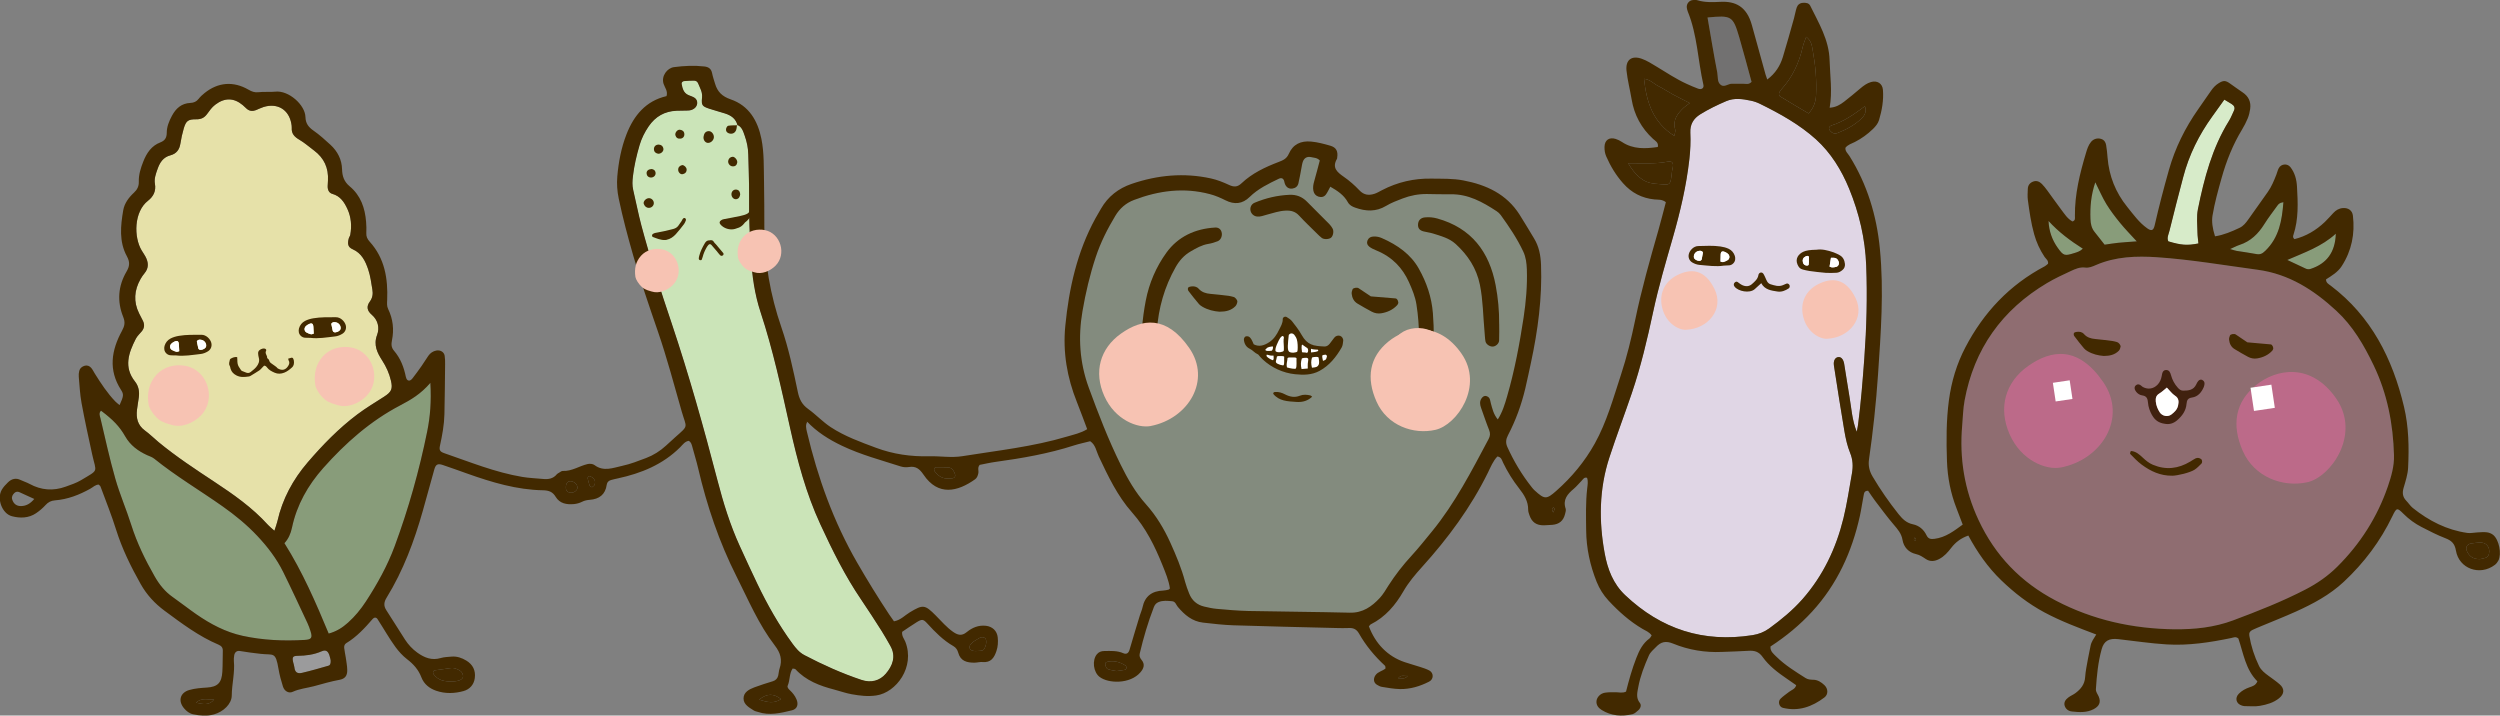 <?xml version="1.0" encoding="UTF-8"?>
<svg id="_レイヤー_2" data-name="レイヤー 2" xmlns="http://www.w3.org/2000/svg" viewBox="0 0 698.76 200">
  <rect x="0" y="0" width="698.76" height="200" fill="#808080" stroke="none"/>
  <defs>
    <style>
      .cls-1 {
        fill: #fff9b3;
        opacity: .8;
      }

      .cls-1, .cls-2, .cls-3, .cls-4, .cls-5, .cls-6, .cls-7, .cls-8, .cls-9, .cls-10, .cls-11, .cls-12, .cls-13 {
        stroke-width: 0px;
      }

      .cls-2 {
        opacity: .38;
      }

      .cls-2, .cls-3, .cls-7 {
        fill: #98cb72;
      }

      .cls-3, .cls-4 {
        opacity: .15;
      }

      .cls-4 {
        fill: #e60020;
      }

      .cls-5 {
        fill: #875c99;
        opacity: .25;
      }

      .cls-6 {
        fill: #ea68a2;
      }

      .cls-6, .cls-7 {
        opacity: .5;
      }

      .cls-8 {
        fill: #f7c3b3;
      }

      .cls-9 {
        fill: #727171;
      }

      .cls-10 {
        fill: #9b9b9c;
      }

      .cls-11 {
        fill: #40210f;
      }

      .cls-12 {
        fill: #422900;
      }

      .cls-13 {
        fill: #fff;
      }
    </style>
  </defs>
  <g id="_レイヤー_1-2" data-name="レイヤー 1">
    <g>
      <g>
        <path class="cls-12" d="M693.16,156.28c.32-.07.96-.17,1.56-.37.5-.17.85-.58.96-1.11.4-1.9-.78-3.3-2.67-3.16-.77.05-1.53.15-2.29.26-1.21.18-1.69,1.09-1.18,2.21.65,1.41,1.72,2.19,3.62,2.17Z"/>
        <g>
          <path class="cls-3" d="M418.63,117.25c1.32-2.07,1.98-4.27,2.61-6.45,2.1-7.22,3.48-14.6,4.61-22.01.68-4.48,1.07-9,.91-13.55-.06-1.71-.28-3.38-.99-4.91-1.71-3.65-3.96-6.97-6.31-10.23-.3-.41-.7-.78-1.13-1.06-3.93-2.57-7.96-4.84-12.89-4.74-2.2.04-4.4-.05-6.6-.07-2.36-.03-4.64.41-6.83,1.25-1.57.6-3.16,1.2-4.59,2.06-2.82,1.7-5.66,1.55-8.59.51-.85-.3-1.64-.68-2.12-1.57-1.09-1.99-2.91-3.17-4.88-4.3-.44.8-.75,1.51-1.2,2.14-.49.7-1.25.9-2.07.65-.8-.25-1.3-.83-1.46-1.65-.18-.91-.03-1.78.23-2.67.57-1.96,1.06-3.94,1.56-5.79-.74-.81-1.59-.74-2.31-.92-1.21-.29-2.04.16-2.44,1.27-.21.6-.28,1.25-.41,1.88-.27,1.4-.49,2.81-.83,4.19-.2.81-.82,1.3-1.66,1.42-.86.12-1.53-.23-1.95-.96-.19-.33-.26-.72-.35-1.1-.21-.83-.81-1.01-1.47-.7-2.92,1.4-5.83,2.8-8.19,5.11-2,1.97-4.25,2.19-6.75.93-1.38-.69-2.79-1.31-4.31-1.71-7.29-1.95-14.34-1.02-21.27,1.62-2.26.86-3.98,2.36-5.22,4.44-2.21,3.67-4.13,7.47-5.48,11.55-1.63,4.93-2.81,9.96-3.69,15.06-1.26,7.27-.81,14.39,1.75,21.4,2.67,7.29,5.46,14.53,8.9,21.5,1.95,3.96,4.13,7.8,7.09,11.1,2.89,3.23,5.06,6.86,6.83,10.77,1.6,3.54,3.1,7.11,4.1,10.88.3,1.12.71,2.21,1.14,3.29.76,1.94,2.17,3.18,4.21,3.66,1.13.26,2.28.53,3.43.63,2.96.26,5.93.54,8.91.6,9.45.2,18.91.24,28.36.48,3.61.09,6.13-1.71,8.38-4.12.96-1.03,1.67-2.3,2.44-3.5,1.89-2.95,4.03-5.69,6.41-8.28,2.01-2.19,3.86-4.53,5.75-6.83,6.44-7.88,11.05-16.87,15.8-25.78.47-.88.53-1.62.15-2.57-.82-2.04-1.5-4.13-2.25-6.2-.32-.89-.43-1.77.12-2.6.29-.43.73-.81,1.29-.68.35.08.76.33.92.63.24.43.28.98.42,1.47.41,1.49.74,3.02,1.94,4.46Z"/>
          <path class="cls-13" d="M351.9,97.09s2.92-.23,4.44-1.99c1.52-1.75,3.27-4.2,3.27-4.2,0,0,2.22,3.74,5.26,5.02,3.04,1.28,7.24,1.4,7.24,1.4,0,0,.12.35-.58,2.34-.7,1.99-2.92,3.62-5.61,3.97-2.69.35-6.89.35-8.64-.58-1.75-.93-5.02-4.55-5.02-4.55l-.35-1.4Z"/>
          <path class="cls-13" d="M206,34.88l.13.13c-.46-1.83-1.79-2.74-3.46-3.28-1.48-.47-2.98-.86-4.45-1.35-1.95-.66-2.22-.95-2-3.07.17-1.55-.58-2.72-1.1-4.01-.22-.54-.66-.77-1.21-.76-.9.02-1.81.03-2.71.13-.39.04-.76.37-.68.78.24,1.27.54,2.54,1.92,3.13.59.25,1.23.43,1.74.78,1.01.71.9,2.23-.13,2.97-.55.4-1.15.56-1.81.57-1.04,0-2.07.02-3.11.06-3.34.13-5.93,1.6-7.82,4.36-1.11,1.62-1.97,3.34-2.53,5.22-.84,2.86-1.53,5.75-1.87,8.72-.15,1.3-.23,2.55.08,3.85.78,3.27,1.4,6.58,2.26,9.82,2.46,9.25,5.43,18.34,8.48,27.41,4.85,14.47,8.98,29.17,12.82,43.95,1.63,6.27,3.53,12.44,6.23,18.34,1.62,3.53,3.22,7.06,4.91,10.56,2.81,5.84,5.98,11.47,9.82,16.71.93,1.27,1.9,2.45,3.32,3.2,5.16,2.71,10.46,5.09,15.99,6.94,2.66.89,5.06.22,6.73-1.71,1.87-2.15,3.01-4.88,1.26-7.87-.78-1.34-1.51-2.71-2.35-4.02-1.88-2.95-3.76-5.89-5.73-8.78-4.54-6.66-8.09-13.85-11.46-21.14-3.98-8.62-6.41-17.76-8.46-26.98-2.42-10.86-4.75-21.73-8.25-32.32-1.63-4.94-2.35-10.09-2.67-15.26-.36-5.81-.58-11.64-.52-17.47.04-3.75-.17-7.51-.23-11.26-.03-1.84-.4-3.62-1.01-5.32-.42-1.16-.75-2.5-2.15-3.03Z"/>
          <path class="cls-7" d="M206,34.88l.13.13c-.46-1.83-1.79-2.74-3.46-3.28-1.48-.47-2.98-.86-4.45-1.35-1.95-.66-2.22-.95-2-3.07.17-1.55-.58-2.72-1.1-4.01-.22-.54-.66-.77-1.21-.76-.9.02-1.81.03-2.71.13-.39.04-.76.37-.68.78.24,1.27.54,2.54,1.92,3.13.59.25,1.23.43,1.74.78,1.01.71.9,2.23-.13,2.97-.55.4-1.15.56-1.81.57-1.04,0-2.07.02-3.11.06-3.34.13-5.93,1.6-7.82,4.36-1.11,1.62-1.97,3.34-2.53,5.22-.84,2.86-1.53,5.75-1.87,8.72-.15,1.3-.23,2.55.08,3.85.78,3.27,1.4,6.58,2.26,9.82,2.46,9.25,5.43,18.34,8.48,27.41,4.85,14.47,8.98,29.17,12.82,43.95,1.63,6.27,3.53,12.44,6.23,18.34,1.62,3.53,3.22,7.06,4.91,10.56,2.81,5.84,5.98,11.47,9.82,16.71.93,1.27,1.9,2.45,3.32,3.2,5.16,2.71,10.46,5.09,15.99,6.94,2.66.89,5.06.22,6.73-1.71,1.87-2.15,3.01-4.88,1.26-7.87-.78-1.34-1.51-2.71-2.35-4.02-1.88-2.95-3.76-5.89-5.73-8.78-4.54-6.66-8.09-13.85-11.46-21.14-3.98-8.62-6.41-17.76-8.46-26.98-2.42-10.86-4.75-21.73-8.25-32.32-1.63-4.94-2.35-10.09-2.67-15.26-.36-5.81-.58-11.64-.52-17.47.04-3.75-.17-7.51-.23-11.26-.03-1.84-.4-3.62-1.01-5.32-.42-1.16-.75-2.5-2.15-3.03Z"/>
          <path class="cls-4" d="M607.77,175.88c5.6.07,11.14-.52,16.39-2.48,6.89-2.58,13.75-5.27,20.3-8.67,3.24-1.68,6.21-3.75,8.79-6.31,6.43-6.39,11.21-13.87,14.16-22.44.96-2.8,1.8-5.68,1.72-8.71-.23-8.76-1.86-17.2-5.68-25.15-2.7-5.63-5.8-10.98-10.45-15.27-6.29-5.81-13.22-10.27-21.97-11.45-9.35-1.26-18.65-2.86-28.07-3.5-5.84-.39-11.64-.21-17.14,2.18-.96.42-1.96.85-2.98.71-1.52-.2-2.81.4-4.07.98-2.23,1.03-4.46,2.07-6.57,3.32-12.61,7.48-20.42,18.39-23.09,32.85-.42,2.28-.47,4.63-.67,6.95-.8,9.2.61,17.98,4.55,26.42,4.67,10.01,11.86,17.44,21.59,22.54,10.4,5.45,21.52,7.89,33.2,8.04Z"/>
          <path class="cls-13" d="M518.97,120.67c.18-.96.3-1.46.36-1.96.81-6.16,1.29-12.35,1.75-18.54.64-8.65.86-17.3.53-25.97-.28-7.45-1.96-14.6-4.78-21.48-2.14-5.2-5.08-9.98-9.24-13.75-4.63-4.18-10.09-7.2-15.68-9.95-.8-.4-1.68-.7-2.56-.88-2.29-.48-4.59-.84-6.86.13-2.5,1.07-4.94,2.25-7.25,3.68-1.91,1.19-2.89,2.81-2.78,5.15.12,2.45,0,4.91-.27,7.36-.84,7.48-2.56,14.77-4.63,21.98-1.96,6.83-3.98,13.66-5.47,20.61-1.65,7.72-3.46,15.39-6,22.87-2.04,6-4.29,11.93-6.26,17.95-2.88,8.81-2.97,17.83-1.3,26.85.8,4.34,2.33,8.43,5.73,11.64,10.08,9.52,21.87,13.33,35.6,11.16,1.72-.27,3.25-.88,4.62-1.87,3.35-2.44,6.56-5.06,9.31-8.18,5.76-6.55,9.4-14.22,11.46-22.62,1.01-4.14,1.63-8.37,2.38-12.58.34-1.93.26-3.79-.52-5.69-.77-1.9-1.23-3.96-1.58-5.99-1.05-6.12-1.98-12.26-2.94-18.39-.21-1.36.33-2.33,1.26-2.4.74-.06,1.37.57,1.6,1.85.53,3.06.94,6.14,1.48,9.19.56,3.14.67,6.38,2.04,9.84Z"/>
          <path class="cls-5" d="M518.97,120.67c.18-.96.3-1.46.36-1.96.81-6.16,1.29-12.35,1.75-18.54.64-8.65.86-17.3.53-25.97-.28-7.45-1.96-14.6-4.78-21.48-2.14-5.2-5.08-9.98-9.24-13.75-4.63-4.18-10.09-7.2-15.68-9.95-.8-.4-1.68-.7-2.56-.88-2.29-.48-4.59-.84-6.86.13-2.5,1.07-4.94,2.25-7.25,3.68-1.91,1.19-2.89,2.81-2.78,5.15.12,2.45,0,4.91-.27,7.36-.84,7.48-2.56,14.77-4.63,21.98-1.96,6.83-3.98,13.66-5.47,20.61-1.65,7.72-3.46,15.39-6,22.87-2.04,6-4.29,11.93-6.26,17.95-2.88,8.81-2.97,17.83-1.3,26.85.8,4.34,2.33,8.43,5.73,11.64,10.08,9.52,21.87,13.33,35.6,11.16,1.72-.27,3.25-.88,4.62-1.87,3.35-2.44,6.56-5.06,9.31-8.18,5.76-6.55,9.4-14.22,11.46-22.62,1.01-4.14,1.63-8.37,2.38-12.58.34-1.93.26-3.79-.52-5.69-.77-1.9-1.23-3.96-1.58-5.99-1.05-6.12-1.98-12.26-2.94-18.39-.21-1.36.33-2.33,1.26-2.4.74-.06,1.37.57,1.6,1.85.53,3.06.94,6.14,1.48,9.19.56,3.14.67,6.38,2.04,9.84Z"/>
          <path class="cls-1" d="M76.7,148.35c.38-1.2.67-1.92.84-2.67,1.39-6.2,4.36-11.67,8.43-16.41,4.21-4.91,8.74-9.57,13.94-13.47,2.37-1.78,4.94-3.31,7.44-4.92,2.06-1.33,2.47-2.15,1.92-4.49-.47-2.02-1.3-3.87-2.45-5.65-1.35-2.1-2.49-4.3-1.42-7.12.75-1.99.25-4.16-1.48-5.64-1.36-1.16-1.54-2.34-.54-3.7.76-1.03.91-2.15.71-3.31-.32-1.91-.56-3.86-1.18-5.68-.79-2.32-1.82-4.52-4.36-5.64-1.3-.57-1.46-1.49-1.08-2.96.09-.37.37-.7.44-1.07.44-2.48.25-4.91-.8-7.21-.88-1.9-1.98-3.61-4.23-4.23-.94-.26-1.33-1.17-1.29-2.17.02-.52.06-1.03.08-1.55.2-3.5-1.08-6.31-3.91-8.41-1.35-1-2.62-2.14-4.06-2.98-1.35-.79-2.26-1.67-2.15-3.33.03-.38-.05-.78-.11-1.16-.69-3.94-3.88-5.88-7.76-4.68-.74.23-1.43.59-2.15.88-.91.36-1.78.29-2.54-.36-.39-.33-.75-.72-1.15-1.05-2.52-2.1-5.09-2.09-7.7-.09-.96.73-1.59,1.68-2.28,2.61-.73,1-1.65,1.47-2.97,1.45-2.35-.02-2.9.43-3.55,2.62-.4,1.36-.7,2.76-.92,4.17-.27,1.72-1.12,2.84-2.82,3.29-1.97.52-2.91,1.97-3.55,3.77-.48,1.36-1,2.73-.75,4.15.36,2.05-.41,3.57-1.93,4.76-3.98,3.1-4.01,10.22-1.75,13.94.34.55.71,1.09,1.02,1.65.87,1.61,1.01,3.18-.25,4.69-.41.49-.78,1.03-1.1,1.59-1.78,3.14-2.04,6.35-.4,9.64.35.69.72,1.38,1.06,2.07.5,1.03.41,2-.31,2.9-.57.7-1.29,1.33-1.69,2.12-2,3.93-3.43,7.9-.22,11.94,1.03,1.3,1.27,2.8,1.07,4.4-.15,1.15-.37,2.3-.51,3.46-.28,2.32.16,4.34,2.21,5.83,1.36.99,2.55,2.19,3.84,3.26,4.9,4.04,10.2,7.53,15.49,11.02,5.41,3.57,10.71,7.27,15.09,12.12.42.47.94.85,1.79,1.62Z"/>
          <path class="cls-2" d="M28.23,114.8c-.69.66-.31,1.46-.15,2.12,1.34,5.66,2.57,11.35,4.17,16.93,1.24,4.34,3.06,8.51,4.42,12.81,1.61,5.09,3.92,9.83,6.56,14.44,1.3,2.28,2.88,4.27,5.06,5.79,2.23,1.56,4.35,3.25,6.59,4.8,3.96,2.74,8.17,4.98,12.92,6.02,5.72,1.25,11.53,1.49,17.36,1.15,1.93-.11,2.22-.61,1.63-2.46-.24-.74-.49-1.48-.82-2.18-2.25-4.79-4.47-9.61-6.82-14.36-1.84-3.73-4.35-7.01-7.21-10.05-2.94-3.13-6.23-5.82-9.72-8.28-6.34-4.47-13.04-8.43-19.09-13.31-.62-.5-1.35-.7-2.05-1.02-2.5-1.15-4.67-2.75-6.07-5.21-1.58-2.77-3.35-4.63-6.77-7.2Z"/>
          <path class="cls-2" d="M120.29,107.01c-2.73,3.18-5.55,4.78-8.39,6.27-8.39,4.39-15.34,10.54-21.56,17.54-4.26,4.8-7.39,10.3-8.73,16.66-.35,1.67-1,3.14-2.11,4.34,5.07,8.05,8.76,16.57,12.37,25.26,2.17-.58,3.87-1.67,5.41-3.06,1.94-1.74,3.58-3.74,5-5.92,3.18-4.89,6.01-9.97,8.04-15.45,3.86-10.44,6.87-21.15,9.08-32.05.84-4.14,1.19-8.39.89-13.59Z"/>
          <path class="cls-13" d="M621.7,27.87c-1.25,1.74-2.29,3.2-3.34,4.66-3.74,5.18-6.54,10.81-8.15,17.01-1.3,5-2.63,9.98-3.84,15-.22.92-.79,1.92-.32,2.91,3.61,1.09,5.31,1.21,8.42.59-.09-1-.26-2.02-.27-3.03-.02-2.19-.3-4.46.13-6.57,1.75-8.62,3.98-17.11,8.7-24.7.54-.87.9-1.85,1.35-2.78.42-.88.06-1.47-.69-1.92-.54-.33-1.09-.66-1.98-1.19Z"/>
          <path class="cls-2" d="M621.7,27.87c-1.25,1.74-2.29,3.2-3.34,4.66-3.74,5.18-6.54,10.81-8.15,17.01-1.3,5-2.63,9.98-3.84,15-.22.92-.79,1.92-.32,2.91,3.61,1.09,5.31,1.21,8.42.59-.09-1-.26-2.02-.27-3.03-.02-2.19-.3-4.46.13-6.57,1.75-8.62,3.98-17.11,8.7-24.7.54-.87.9-1.85,1.35-2.78.42-.88.06-1.47-.69-1.92-.54-.33-1.09-.66-1.98-1.19Z"/>
          <path class="cls-9" d="M477.26,4.89c.92,5.27,1.74,10.35,2.73,15.4.23,1.2-.11,2.78,1.12,3.53.92.56,1.95-.43,2.98-.42,1.03.01,2.06,0,3.1,0,.74,0,1.53.36,2.38-.52-1.12-4.07-2.22-8.3-3.45-12.49-1.75-5.93-2.15-6.15-8.86-5.5Z"/>
          <path class="cls-12" d="M504.84,10.28c-.38,1.11-.76,1.93-.96,2.8-1.02,4.47-2.87,8.5-5.99,11.91-.17.19-.32.4-.45.62-.3.5-.3,1.09.17,1.38,2.61,1.61,5.26,3.15,7.91,4.72,1.41-1.57,1.98-3.21,2.07-5.07.22-4.26-.18-8.49-.94-12.66-.21-1.18-.35-2.57-1.81-3.69Z"/>
          <path class="cls-2" d="M585.64,50.97c-1.22,3.61-1.47,6.9-1.35,10.23.04,1.3.28,2.55,1.14,3.61.96,1.18,1.88,2.39,2.82,3.58,1.27-.18,2.53-.4,3.8-.53,1.6-.16,3.2-.25,5.18-.4-1.76-1.93-3.28-3.47-4.64-5.14-1.38-1.69-2.72-3.44-3.86-5.3-1.11-1.82-1.95-3.81-3.08-6.06Z"/>
          <path class="cls-12" d="M472.3,28.82c-2.04-1.05-3.41-1.72-4.74-2.44-1.35-.74-2.64-1.61-4.02-2.3-1.28-.64-2.31-1.87-4.03-2.05.69,6.56,2.52,12.21,8.47,15.95.12-.77.38-1.32.25-1.76-.78-2.65.62-4.43,2.34-6.09.37-.36.82-.63,1.73-1.31Z"/>
          <path class="cls-2" d="M638.22,56.51c-1.18.17-1.44.63-1.74,1.04-1.2,1.68-2.49,3.32-3.58,5.07-1.7,2.73-3.85,4.84-6.98,5.85-.71.23-1.38.6-2.6,1.14.99.28,1.42.45,1.87.52,1.79.3,3.59.51,5.36.86,1.12.22,1.73-.03,2.62-.9,3.85-3.74,4.65-8.45,5.05-13.59Z"/>
          <path class="cls-12" d="M455.08,45.63c1.95,3.23,4.04,5.42,7.44,5.71,4.49.39,4.33.92,4.83-3.56.04-.38.18-.76.23-1.14.17-1.19-.27-1.69-1.54-1.44-3.45.69-6.94.4-10.97.43Z"/>
          <path class="cls-2" d="M652.87,65.32c-3.94,3.6-8.71,5.23-13.56,7.34,1.85.87,3.47,1.63,5.09,2.39.48.23.93.27,1.48.09,4.48-1.49,6.82-4.65,6.99-9.82Z"/>
          <path class="cls-10" d="M92.42,184.53c-.05-.22-.15-.72-.3-1.21-.4-1.34-1.03-1.8-2.24-1.27-2.17.95-4.42,1.23-6.75,1.26-1.29.02-1.49.38-1.2,1.73.11.5.31.99.36,1.49.14,1.42.91,1.82,2.1,1.54,2.49-.58,4.94-1.29,7.4-2,.53-.15.69-.7.63-1.55Z"/>
          <path class="cls-2" d="M572.57,61.76c.13,2.84,1.01,5.34,2.62,7.57,1.56,2.17,1.89,2.24,4.46,1.44.86-.26,1.71-.49,2.51-1.26-3.5-2.22-6.77-4.65-9.59-7.75Z"/>
          <path class="cls-12" d="M521.25,29.69c-2.94,2.2-5.88,4.28-9.36,5.38-.12.04-.23.1-.33.18-.5.42-.4.88-.03,1.32.55.65,1.25.92,2.06.61,2.42-.94,4.68-2.16,6.59-3.94.96-.89,1.63-2,1.07-3.56Z"/>
          <path class="cls-12" d="M126.75,190.46s.82-.02,1.53-.26c.59-.19,1.24-.61,1.14-1.36-.06-.46-.34-1.03-.71-1.28-.85-.58-1.79-.99-2.9-.81-1.4.23-2.81.39-4.21.6-.56.08-.72.69-.36,1.16,1.21,1.58,2.86,2.09,5.51,1.94Z"/>
          <path class="cls-12" d="M265.23,133.74c.61-.06,1.32.11,1.7-.55.28-.48-.51-2.03-1.12-2.31-.23-.11-.48-.23-.73-.24-1.16-.04-2.32-.05-3.49-.03-.18,0-.45.25-.49.43-.05.22.02.53.16.72.99,1.29,2.23,2.15,3.96,1.97Z"/>
          <path class="cls-12" d="M272.91,181.97c1.82-.07,1.97-.14,2.33-.87.58-1.19.57-2.51-.05-2.83-.99-.51-1.7.27-2.45.66-.55.29-1.06.73-1.48,1.2-.21.24-.34.72-.25,1.02.09.3.46.62.78.71.47.15,1.01.11,1.12.11Z"/>
          <path class="cls-12" d="M312.06,187.57c.89-.13,1.65-.2,2.39-.36.17-.03.38-.32.4-.51.02-.22-.08-.55-.24-.66-1.42-.92-2.97-1.42-4.68-1.15-.47.07-1.12.19-1,.87.08.45.34,1.09.69,1.24.8.33,1.7.41,2.45.57Z"/>
          <path class="cls-12" d="M159.73,137.71c.8-.04,1.6-.67,1.66-1.31.09-.95-.85-1.86-1.95-1.9-.85-.03-1.33.7-1.27,1.94.04.83.63,1.31,1.55,1.26Z"/>
          <path class="cls-12" d="M212.2,195.55c2.26.74,4.14,1.18,6.1-.15-2.06-1.61-3.93-1.63-6.1.15Z"/>
          <path class="cls-12" d="M59.87,195.47c-1.65.19-3.42-.62-5.09.93,2.09.49,3.79.78,5.09-.93Z"/>
          <path class="cls-12" d="M165.47,136.19c.24-.22.64-.42.73-.71.35-1.1-.07-1.83-1.22-2.35-.11-.05-.3-.08-.36-.03-.16.14-.41.37-.38.52.15.73.35,1.45.59,2.16.06.17.37.24.64.41Z"/>
          <path class="cls-12" d="M393.46,188.92c-.98.13-1.76-.46-2.68.68.99-.13,1.76.4,2.68-.68Z"/>
          <path class="cls-12" d="M434.19,141.77c-.13.18-.39.36-.38.53.02.32.19.63.3.94.14-.3.34-.59.4-.9.03-.17-.2-.38-.32-.57Z"/>
          <path class="cls-12" d="M535.21,150.23c-.09.15-.22.29-.27.46-.02.08.06.24.14.29.25.17.45.08.43-.22-.01-.18-.2-.35-.31-.53Z"/>
          <g>
            <path class="cls-12" d="M225.71,117.78c-.67.97-.38,2-.15,3,3.02,12.78,7.41,25.01,14.01,36.46,2.85,4.94,5.82,9.77,8.96,14.51.42.64.88,1.26,1.34,1.91,1.85-.32,3.01-1.66,4.42-2.51,3.7-2.22,4.19-2.21,7.3.93,1.55,1.56,2.97,3.24,4.79,4.52,1.3.91,2.43,1.23,3.82.08,1.52-1.25,3.31-2.01,5.38-1.77,1.8.21,3.11,1.42,3.29,3.25.13,1.29.06,2.57-.37,3.83-.64,1.88-1.55,3.26-3.85,3.05-.76-.07-1.54.18-2.31.18-2.06,0-3.87-.42-4.51-2.78-.2-.76-.62-1.43-1.34-1.84-2.85-1.63-5.11-3.93-7.3-6.33-1.16-1.27-1.51-1.26-3.01-.34-1.42.88-2.78,1.84-4.03,2.67-.13,1.26.57,1.94.89,2.76,2.79,7.08-2.55,14.22-8.13,15.02-2.41.35-4.61.06-6.87-.34-1.65-.29-3.24-.88-4.86-1.3-4.06-1.05-7.9-2.5-10.84-5.68-.13-.14-.45-.13-.79-.21-.98,1.42-.71,3.24-1.38,4.77-.22.49.23.95.62,1.32.76.71,1.4,1.52,1.82,2.49.63,1.44.23,2.74-1.25,3.1-3.13.77-6.31,1.55-9.54.45-.37-.12-.77-.18-1.09-.38-1.31-.83-2.9-1.66-2.91-3.37,0-1.77,1.58-2.57,3.06-3.13,1.69-.64,3.42-1.16,5.15-1.7.83-.26,1.3-.81,1.49-1.62.15-.63.16-1.3.37-1.91.82-2.41.28-4.37-1.31-6.43-4.53-5.88-7.4-12.73-10.72-19.32-4.87-9.64-8.29-19.79-10.74-30.29-.47-2.01-1.1-3.99-1.63-5.99-.17-.64-.34-1.25-.96-1.63-1.12.16-1.7,1.08-2.42,1.79-4.85,4.84-10.88,7.29-17.43,8.71-.63.14-1.27.27-1.88.45-.66.19-1.12.58-1.22,1.32-.38,2.74-2.09,4.02-4.73,4.22-.78.06-1.5.2-2.22.57-.67.34-1.46.55-2.22.62-2.02.18-3.96-.13-5.11-2.04-.84-1.41-1.95-1.79-3.53-1.82-7.34-.13-14.27-2.21-21.11-4.64-2.31-.82-4.62-1.66-6.95-2.44-1.35-.45-1.92-.15-2.31,1.21-1.09,3.86-2.13,7.73-3.22,11.59-2.4,8.5-5.47,16.73-10.12,24.29-.76,1.23-.9,2.28-.07,3.54,1.78,2.7,3.44,5.48,5.21,8.19.92,1.41,2.06,2.66,3.45,3.65,1.97,1.41,4.03,2.25,6.53,1.5.98-.29,2.04-.31,3.07-.4,1.48-.12,2.83.36,4.06,1.1,1.83,1.1,2.68,2.76,2.39,4.92-.25,1.89-1.47,3.14-3.13,3.61-2.5.7-5.12.79-7.63-.07-1.9-.65-3.43-1.84-4.18-3.79-.81-2.12-2.2-3.67-4.01-5.06-2.49-1.92-4.12-4.62-5.78-7.26-.83-1.31-1.61-2.65-2.47-3.95-.35-.54-.94-.48-1.31-.06-2.21,2.55-4.48,5.03-7.41,6.8-.49.29-.64.84-.58,1.35.09.9.31,1.78.44,2.68.16,1.15.39,2.3.41,3.46.04,1.57-.58,2.47-2.16,2.76-2.42.44-4.76,1.14-7.13,1.78-1.99.53-4.05.7-5.97,1.58-1.12.51-2.31-.2-2.72-1.5-.51-1.6-.95-3.23-1.23-4.89-.84-4.96-1.36-3.81-5.02-4.23-1.93-.23-3.85-.45-5.76-.79-.88-.16-1.49.37-1.61,1.26-.07.51-.14,1.04-.09,1.55.32,3.24-.57,6.4-.59,9.63-.01,2.34-2.35,4.57-5.02,5.29-1.93.52-3.86.36-5.77-.04-1.04-.22-1.87-.87-2.55-1.68-1.74-2.06-1.1-4.36,1.46-5.11,1.62-.47,3.3-.58,4.98-.69,2.99-.19,4.09-1.36,4.27-4.42.12-1.94.07-3.88.13-5.83.03-.9-.39-1.39-1.21-1.74-5.54-2.34-10.28-5.94-15.08-9.48-2.75-2.04-4.98-4.46-6.67-7.46-2.74-4.86-5.18-9.82-6.86-15.17-1.27-4.07-2.87-8.03-4.35-12.04-.08-.22-.33-.39-.51-.59-.96.03-1.59.74-2.36,1.16-3.08,1.72-6.32,2.98-9.86,3.25-1.12.09-1.91.5-2.66,1.33-.77.85-1.68,1.62-2.64,2.27-2.08,1.41-4.47,1.43-6.74.84-2.78-.73-4.29-4.9-2.84-7.4.45-.77,1.09-1.45,1.73-2.07,1.01-.98,2.19-1.32,3.55-.65.81.4,1.7.65,2.48,1.08,3.26,1.78,6.63,2.04,10.11.77,1.45-.53,2.96-1.01,4.27-1.8,5.14-3.07,4.26-2.04,3.14-7.16-1.05-4.8-2.1-9.61-2.99-14.44-.44-2.41-.55-4.88-.77-7.33-.05-.51,0-1.04.12-1.54.19-.83.8-1.34,1.59-1.54.67-.17,1.31.1,1.75.6.42.48.69,1.08,1.03,1.62,1.72,2.75,3.49,5.46,5.75,7.81.34.36.76.64,1.17.98,1.12-2.49,1.23-2.97.39-4.26-3.58-5.56-2.68-11.08.27-16.47.76-1.39.96-2.39.35-3.91-1.75-4.33-1.43-8.66.94-12.69.89-1.51.96-2.66.1-4.24-2.24-4.09-1.78-8.54-1.03-12.9.33-1.92,1.54-3.55,3-4.9.9-.84,1.39-1.77,1.35-3.06-.06-1.97.54-3.83,1.26-5.65.93-2.37,2.29-4.4,4.76-5.34,1.31-.5,1.78-1.35,1.79-2.65,0-1.73.65-3.29,1.45-4.78,1.1-2.07,2.68-3.49,5.14-3.6.98-.04,1.71-.36,2.32-1.14.47-.6,1.06-1.14,1.66-1.62,3.74-3.02,8.04-3.39,12.25-.96.94.55,1.75.86,2.87.72,1.53-.19,3.12.02,4.65-.15,3.7-.43,8.35,3.68,8.43,7.11.04,1.75.85,2.81,2.25,3.78,1.69,1.18,3.24,2.58,4.76,3.98,1.98,1.83,3.15,4.13,3.22,6.84.05,1.92.57,3.46,2.13,4.75,3.08,2.55,4.29,6.07,4.59,9.94.08,1.03.12,2.07.06,3.11-.06.98.29,1.71.94,2.42,4.21,4.64,5.13,10.3,4.89,16.27-.04.92-.14,1.72.29,2.6,1.34,2.76,1.66,5.69,1.05,8.69-.22,1.07-.22,2,.55,2.9,1.82,2.12,2.79,4.63,3.33,7.34.07.34.25.77.52.92.55.31,1.01-.11,1.32-.5.88-1.12,1.71-2.27,2.53-3.43.67-.95,1.26-1.96,1.93-2.91.54-.76,1.27-1.27,2.21-1.45,1.13-.21,2.18.4,2.34,1.47.12.76.13,1.55.12,2.32-.05,4.66-.08,9.32-.19,13.99-.07,2.98-.61,5.92-1.25,8.83-.26,1.17,0,1.66,1.16,2.06,7.2,2.47,14.27,5.38,21.85,6.65,1.93.33,3.86.38,5.79.57,1.48.15,2.84-.05,3.86-1.3.16-.19.41-.32.63-.44.34-.19.7-.52,1.04-.5,2.55.12,4.62-1.39,6.97-1.93.58-.13,1.43-.06,1.88.28,2.57,1.95,5.23.77,7.79.22,2.26-.48,4.45-1.35,6.63-2.17,2.07-.78,3.93-1.96,5.57-3.46.86-.78,1.71-1.58,2.58-2.35,3.91-3.46,3.17-2.49,1.82-7.22-2.13-7.46-4.12-14.98-6.64-22.31-2.44-7.1-4.88-14.18-6.95-21.4-1.5-5.22-2.9-10.47-4.01-15.79-.43-2.06-.58-4.11-.4-6.18.35-4.01,1.09-7.97,2.55-11.73,2.06-5.31,5.42-9.39,11.21-10.72.43-1.4-.47-2.36-.82-3.42-.73-2.23,1.06-4.44,2.88-4.68,2.83-.38,5.67-.51,8.52-.19,1.15.13,1.9.63,2.15,1.85.2,1.01.54,1.99.84,2.98.66,2.23,1.96,3.54,4.35,4.36,5.14,1.76,7.6,6.02,8.61,11.09.78,3.94.63,7.99.72,12,.09,4.27.07,8.55.09,12.82.05,9.53,1.65,18.78,4.76,27.8,2.03,5.88,3.32,11.96,4.59,18.04.41,1.99,1.13,3.53,2.88,4.78,2.2,1.57,4.06,3.61,6.35,5.11,3.93,2.57,8.31,4.14,12.68,5.77,4.79,1.78,9.72,2.48,14.79,2.35,3.09-.08,6.18.48,9.29-.02,9.82-1.58,19.74-2.63,29.32-5.5,1.84-.55,3.76-.93,5.58-2.05-.96-2.53-1.88-5.07-2.88-7.58-2.75-6.85-3.96-13.95-3.24-21.3,1.03-10.51,3.3-20.69,8.43-30.06.5-.91,1.04-1.79,1.55-2.69,1.96-3.41,4.87-5.67,8.56-6.93,7.25-2.48,14.65-3.17,22.17-1.52,1.75.38,3.46,1.07,5.09,1.83,1.35.62,2.32.6,3.46-.48,2.96-2.8,6.61-4.52,10.36-5.95,1.27-.48,2.25-.91,2.85-2.28,1.18-2.68,3.36-3.71,6.31-3.42,1.83.18,3.56.65,5.29,1.15,1.68.49,2.19,1.55,1.93,3.3-.02.13,0,.28-.07.38-1.43,2.45.02,3.7,1.88,4.99,1.59,1.1,3.07,2.4,4.39,3.8,1.27,1.35,2.65,1.48,4.23.97.73-.24,1.4-.66,2.09-1.01,4.33-2.25,8.93-3.32,13.82-3.23,2.98.05,5.96-.06,8.9.5,6.44,1.23,12.06,3.8,15.73,9.57,1.39,2.18,2.69,4.42,4.04,6.63,1.39,2.27,1.86,4.75,1.96,7.4.34,9.26-.88,18.34-2.82,27.36-.52,2.4-1.02,4.81-1.58,7.2-1.08,4.55-2.67,8.92-4.84,13.07-.58,1.11-.7,2.11-.17,3.29,1.82,4.03,4.08,7.79,6.83,11.26.24.3.49.6.78.86,2.79,2.54,3.28,2.6,6.1.1,4.29-3.8,7.9-8.13,10.72-13.19,3.37-6.06,5.16-12.67,7.3-19.16,1.66-5.04,2.92-10.2,4-15.4,1.76-8.5,4.12-16.83,6.51-25.17.74-2.6,1.39-5.23,2.06-7.73-1.11-.87-2.18-.66-3.19-.77-3.51-.35-6.41-1.86-8.75-4.5-2-2.25-3.53-4.78-4.73-7.53-.37-.86-.5-1.73-.48-2.65.03-1.88,1.29-2.81,3.12-2.23.61.19,1.21.48,1.74.84,3.14,2.09,6.56,1.92,10.04,1.41.27-1.28-.72-1.7-1.32-2.25-3.27-3.01-5.27-6.67-6-11.05-.45-2.68-1.14-5.32-1.43-8.01-.32-3.04,1.44-4.37,4.31-3.33,1.44.52,2.77,1.38,4.1,2.18,2.77,1.67,5.46,3.48,8.42,4.82,1.06.48,2.12.96,3.21,1.35.96.34,1.66-.18,1.45-1.09-1.55-6.8-1.68-13.9-4.36-20.46-.14-.36-.24-.74-.28-1.12-.14-1.07.7-2.07,1.75-2.11.39-.02.8-.07,1.16.04,2.15.67,4.37.56,6.56.46,4.06-.2,7.29,1.25,8.73,6.55,1.25,4.62,2.55,9.23,3.83,13.84.1.35.24.7.46,1.32,2.26-1.69,3.6-3.81,4.36-6.29,1.1-3.58,2.09-7.2,3.11-10.81.28-1,.43-2.03.76-3.01.26-.78.87-1.27,1.74-1.32.81-.05,1.65.02,2.04.81,2.39,4.86,5.25,9.55,5.41,15.21.12,4.38.82,8.75.02,13.3,1.79-.11,2.98-.88,4.08-1.72,1.54-1.18,3.02-2.44,4.51-3.69.9-.76,1.83-1.45,2.98-1.78,1.74-.5,3.18.42,3.32,2.18.23,2.88-.26,5.68-1.08,8.43-.3,1.01-.98,1.81-1.73,2.54-1.5,1.45-3.16,2.66-5.03,3.61-.91.46-1.95.73-2.64,1.62-.11,1,.68,1.59,1.13,2.31,4.97,7.95,7.6,16.65,8.5,25.94,1.15,11.78.27,23.53-.53,35.28-.54,7.88-1.38,15.73-2.51,23.55-.25,1.75.09,3.26.99,4.79,2.18,3.69,4.61,7.19,7.28,10.54,1.07,1.33,2.19,2.46,4.01,2.83,1.72.35,3.04,1.48,3.8,3.08.5,1.06,1.26,1.1,2.23.98,3.1-.39,5.43-2.19,7.88-3.98-.61-1.61-1.15-3.06-1.71-4.49-1.67-4.26-2.53-8.69-2.69-13.25-.2-5.7-.21-11.38.55-17.06.7-5.19,2.16-10.08,4.59-14.73,5.13-9.81,12.37-17.49,22.2-22.67.33-.18.61-.47.9-.7.18-.93-.58-1.35-.97-1.94-1.31-1.96-2.27-4.06-2.9-6.32-.88-3.13-1.32-6.33-1.76-9.54-.14-1.02-.05-2.07-.02-3.1.03-1.01.55-1.71,1.48-2.07.97-.37,1.79-.01,2.47.67.54.55,1.02,1.17,1.48,1.79,1.31,1.77,2.56,3.59,3.89,5.34.93,1.22,1.75,2.57,3.15,3.34.91-.24.7-.99.7-1.57-.06-6.03,1.37-11.8,3.08-17.52.33-1.11.67-2.24,1.44-3.16.69-.82,1.76-1.14,2.8-.82.84.26,1.27.91,1.4,1.7.2,1.15.31,2.31.4,3.47.41,5.19,2.25,9.81,5.52,13.85,1.71,2.11,3.28,4.35,5.54,5.95,1.21.86,1.77.68,2.12-.84,1.17-5.17,2.52-10.29,3.96-15.4,1.74-6.19,4.54-11.82,8.21-17.05,1.19-1.7,2.37-3.4,3.55-5.1.59-.86,1.28-1.61,2.19-2.17,1.3-.79,1.88-.79,3.17.13,1.16.82,2.31,1.66,3.49,2.45,1.68,1.12,2.4,2.68,2.11,4.66-.13.88-.34,1.78-.68,2.61-.44,1.07-.98,2.12-1.58,3.11-2.57,4.24-4.39,8.79-5.72,13.55-.98,3.49-1.96,6.97-2.55,10.56q-.38,2.35.71,5.75c2.42-.38,4.65-1.33,6.85-2.37,1.09-.51,1.81-1.43,2.49-2.4,1.78-2.54,3.58-5.08,5.39-7.6,1.07-1.49,1.74-3.17,2.41-4.86.24-.6.37-1.25.67-1.81.66-1.24,2.4-1.41,3.27-.29,1.23,1.58,1.72,3.46,1.83,5.43.26,4.53.47,9.07-.99,13.48-.12.36-.25.74.27,1.21,3.2-.79,6.03-2.45,8.49-4.79.84-.8,1.6-1.69,2.4-2.54.73-.78,1.59-1.29,2.7-1.36,1.47-.1,2.58.66,2.76,2.11.6,5.06-.34,9.8-3.12,14.11-1.08,1.68-2.77,2.68-4.39,3.71-.03,1,.77,1.34,1.35,1.79,11.31,8.58,17.26,20.41,20.45,33.85,1.32,5.57,1.42,11.31,1.14,17.01-.09,1.91-.73,3.8-1.27,5.66-.4,1.39-.25,2.52.76,3.57.63.65,1.12,1.45,1.82,2.01,4.51,3.61,9.52,6.18,15.3,6.99.87.12,1.79-.11,2.7-.15.9-.04,1.82-.14,2.71-.03.61.07,1.28.34,1.75.72,1.66,1.35,2.44,5.31,1.45,7.2-.23.44-.58.88-.97,1.18-4.16,3.16-10.02,1.11-10.88-3.98-.34-2.02-1.26-2.82-2.98-3.48-2.29-.88-4.48-2.02-6.66-3.14-1.85-.95-3.51-2.17-5-3.65-1.82-1.81-1.95-1.79-3.13.66-3.36,6.97-7.91,13.03-13.56,18.31-3.94,3.68-8.61,6.17-13.46,8.36-3.18,1.43-6.43,2.7-9.65,4.05-.83.35-1.67.69-2.49,1.08-.64.31-.95.82-.82,1.57.49,2.96,1.41,5.78,2.71,8.47.57,1.19,1.62,2,2.67,2.77,1.04.77,2.12,1.5,3.09,2.35,1.44,1.24,1.35,2.7-.15,3.91-1.56,1.26-3.46,1.79-5.36,2.12-1.38.24-2.84.08-4.26.08-.25,0-.51-.07-.76-.15-1.63-.48-2.06-2.13-.86-3.33.84-.84,1.87-1.4,2.97-1.78.85-.3,1.72-.51,2.21-1.66-3.31-3.28-3.92-7.89-5.32-11.98-.75-.63-1.35-.26-1.97-.14-5.97,1.24-11.99,2.17-18.1,1.79-4.51-.28-9-.96-13.5-1.47-2.55-.29-3.99.44-4.65,2.84-1,3.63-1.36,7.37-1.6,11.12-.05.82.51,1.42.8,2.12.66,1.58.1,2.69-1.43,3.49-1.95,1.02-4.02.87-6.08.65-.96-.1-1.73-.67-2.02-1.6-.3-1,.28-1.76,1.03-2.32.61-.47,1.36-.75,1.97-1.21,1.49-1.11,2.59-2.43,2.72-4.44.11-1.67.47-3.33.76-4.98.22-1.27.53-2.53.76-3.8.2-1.12.89-2.04,1.59-3.17-5.09-1.92-9.91-3.73-14.47-6.17-4.49-2.41-8.46-5.49-12.11-9.01-3.75-3.62-6.69-7.86-9.18-12.48-2.08.74-3.56,1.87-4.77,3.44-.95,1.23-1.96,2.4-3.4,3.14-1.25.64-2.48.78-3.68,0-.87-.57-1.68-1.16-2.74-1.39-2.12-.47-3.46-1.96-3.8-3.96-.31-1.82-1.34-2.97-2.44-4.26-1.85-2.16-3.53-4.47-5.26-6.73-.7-.92-1.32-1.89-1.92-2.76-1.09-.01-1.13.73-1.24,1.29-.38,1.9-.63,3.83-1.05,5.73-2.21,10.04-6.36,19.15-13.37,26.78-3.42,3.72-7.32,6.94-11.62,9.73-.13,1.35.87,2.08,1.66,2.86,2.41,2.38,5.29,4.14,8.13,5.95.68.44,1.42.47,2.22.49,1.21.03,2.21.69,3.07,1.51,1.03.97,1.13,2.57,0,3.43-3.43,2.6-7.24,3.98-11.61,2.91-1.06-.26-1.46-1.74-.68-2.53.72-.73,1.6-1.3,2.41-1.94.69-.54,1.68-.74,1.99-1.86-.81-.56-1.65-1.15-2.5-1.73-2.58-1.76-5.1-3.64-6.91-6.19-1.08-1.52-2.33-1.8-3.98-1.69-2.45.16-4.91.2-7.37.31-4.72.21-9.32-.55-13.66-2.33-2.01-.82-3.38-.53-4.79.98-.71.75-1.54,1.37-1.97,2.35-1.25,2.85-2.4,5.75-2.96,8.81-.26,1.45-.73,3,.44,4.45.51.63.18,1.52-.47,2.08-.48.42-1.01.92-1.59,1.06-3,.7-5.92.5-8.6-1.16-.9-.56-1.59-1.36-1.46-2.55.11-1.04,1.08-2.08,2.33-2.29,1.01-.16,2.06-.14,3.09-.13.89,0,1.79.3,2.83-.17.79-3.13,1.68-6.34,2.9-9.46.82-2.1,1.77-4.01,3.63-5.38.28-.21.43-.59.63-.87-.64-.96-1.67-1.31-2.55-1.83-3.61-2.12-6.69-4.88-9.52-7.93-1.42-1.54-2.52-3.29-3.3-5.23-1.85-4.61-2.88-9.4-2.93-14.37-.04-3.88-.16-7.77.28-11.64.11-1.01.33-2.04-.03-3.05-.83-.27-1.12.43-1.55.85-.74.73-1.38,1.56-2.17,2.22-1.75,1.47-3.12,3.02-2.26,5.56.15.44-.06,1.03-.18,1.53-.46,1.85-1.63,2.82-3.55,2.98-.77.06-1.54.11-2.31.13-2.13.04-3.41-.85-4.09-2.84-.17-.49-.35-1.01-.35-1.51.03-2.36-1.12-4.16-2.51-5.94-1.76-2.24-3.27-4.66-4.51-7.24-.31-.65-.45-1.55-1.58-1.71-1.22,1.26-1.88,2.96-2.66,4.54-4.79,9.73-11.16,18.33-18.4,26.34-1.91,2.12-3.76,4.29-5.19,6.77-2.24,3.89-5.04,7.21-9.14,9.27-.21.11-.35.37-.52.57,1.84,4.9,5.29,8.39,9.92,9.97,1.46.5,2.96.9,4.43,1.38.86.28,1.73.55,2.52.97,1.28.68,1.28,2.45-.04,3.12-2.56,1.31-5.29,2.14-8.19,2.08-1.67-.03-3.34-.35-5.01-.61-.49-.08-.97-.34-1.4-.6-.97-.59-1.05-1.74-.38-2.68.71-1.01,1.97-1.13,2.8-1.88-.06-.28-.02-.62-.16-.75-2.88-2.65-5.35-5.63-7.28-9.03-.68-1.19-1.58-1.57-2.84-1.51-1.16.05-2.33.03-3.5,0-9.58-.24-19.15-.45-28.72-.76-2.84-.09-5.68-.43-8.51-.75-3.03-.34-5.18-2.17-7.06-4.41-.48-.57-.64-1.49-1.59-1.57-1.29-.12-2.59-.27-3.83.26-.62.26-1.03.75-1.27,1.39-1.64,4.23-2.91,8.57-3.95,12.98-.16.68.06,1.23.51,1.77,1.05,1.24.6,2.42-.32,3.48-2.87,3.33-8.98,3.17-11.43,1.26-1.72-1.34-2.13-4.6-.74-6.31.52-.64,1.23-.91,2.06-.91,1.81-.02,3.61-.15,5.35.62.84.37,1.44-.01,1.72-.96.94-3.23,1.92-6.45,2.9-9.66.23-.74.57-1.45.73-2.21.66-3.14,2.67-4.58,5.78-4.69.51-.02,1.01-.15,1.51-.26.11-.02.19-.17.37-.33-.32-2.25-1.23-4.39-2.09-6.53-2.13-5.3-4.63-10.36-8.49-14.71-4.08-4.59-6.69-10.13-9.3-15.64-.7-1.47-.88-3.26-2.41-4.27-1.5.39-3.02.7-4.5,1.17-7.16,2.31-14.54,3.59-21.97,4.61-1.53.21-3.04.57-4.41.83-.7.81-.22,1.61-.38,2.34-.14.66-.36,1.3-.89,1.68-4.9,3.49-10.34,4.78-14.43-1.28-1.07-1.58-2.12-2.46-4.07-2.14-.74.12-1.58.07-2.3-.16-5.53-1.78-11.17-3.27-16.44-5.79-3.65-1.74-7.02-3.86-9.81-6.82.06.29.01.33-.15.12l.27-.05ZM206,34.88l.13.13c-.46-1.83-1.79-2.74-3.46-3.28-1.48-.47-2.98-.86-4.45-1.35-1.95-.66-2.22-.95-2-3.07.17-1.55-.58-2.72-1.1-4.01-.22-.54-.66-.77-1.21-.76-.9.02-1.81.03-2.71.13-.39.04-.76.37-.68.78.24,1.27.54,2.54,1.92,3.13.59.25,1.23.43,1.74.78,1.01.71.9,2.23-.13,2.97-.55.4-1.15.56-1.81.57-1.04,0-2.07.02-3.11.06-3.34.13-5.93,1.6-7.82,4.36-1.11,1.62-1.97,3.34-2.53,5.22-.84,2.86-1.53,5.75-1.87,8.72-.15,1.3-.23,2.55.08,3.85.78,3.27,1.4,6.58,2.26,9.82,2.46,9.25,5.43,18.34,8.48,27.41,4.85,14.47,8.98,29.17,12.82,43.95,1.63,6.27,3.53,12.44,6.23,18.34,1.62,3.53,3.22,7.06,4.91,10.56,2.81,5.84,5.98,11.47,9.82,16.71.93,1.27,1.9,2.45,3.32,3.2,5.16,2.71,10.46,5.09,15.99,6.94,2.66.89,5.06.22,6.73-1.71,1.87-2.15,3.01-4.88,1.26-7.87-.78-1.34-1.51-2.71-2.35-4.02-1.88-2.95-3.76-5.89-5.73-8.78-4.54-6.66-8.09-13.85-11.46-21.14-3.98-8.62-6.41-17.76-8.46-26.98-2.42-10.86-4.75-21.73-8.25-32.32-1.63-4.94-2.35-10.09-2.67-15.26-.36-5.81-.58-11.64-.52-17.47.04-3.75-.17-7.51-.23-11.26-.03-1.84-.4-3.62-1.01-5.32-.42-1.16-.75-2.5-2.15-3.03ZM418.63,117.25c1.32-2.07,1.98-4.27,2.61-6.45,2.1-7.22,3.48-14.6,4.61-22.01.68-4.48,1.07-9,.91-13.55-.06-1.71-.28-3.38-.99-4.91-1.71-3.65-3.96-6.97-6.31-10.23-.3-.41-.7-.78-1.13-1.06-3.93-2.57-7.96-4.84-12.89-4.74-2.2.04-4.4-.05-6.6-.07-2.36-.03-4.64.41-6.83,1.25-1.57.6-3.16,1.2-4.59,2.06-2.82,1.7-5.66,1.55-8.59.51-.85-.3-1.64-.68-2.12-1.57-1.09-1.99-2.91-3.17-4.88-4.3-.44.8-.75,1.51-1.2,2.14-.49.7-1.25.9-2.07.65-.8-.25-1.3-.83-1.46-1.65-.18-.91-.03-1.78.23-2.67.57-1.96,1.06-3.94,1.56-5.79-.74-.81-1.59-.74-2.31-.92-1.21-.29-2.04.16-2.44,1.27-.21.6-.28,1.25-.41,1.88-.27,1.4-.49,2.81-.83,4.19-.2.81-.82,1.3-1.66,1.42-.86.12-1.53-.23-1.95-.96-.19-.33-.26-.72-.35-1.1-.21-.83-.81-1.01-1.47-.7-2.92,1.4-5.83,2.8-8.19,5.11-2,1.97-4.25,2.19-6.75.93-1.38-.69-2.79-1.31-4.31-1.71-7.29-1.95-14.34-1.02-21.27,1.62-2.26.86-3.98,2.36-5.22,4.44-2.21,3.67-4.13,7.47-5.48,11.55-1.63,4.93-2.81,9.96-3.69,15.06-1.26,7.27-.81,14.39,1.75,21.4,2.67,7.29,5.46,14.53,8.9,21.5,1.95,3.96,4.13,7.8,7.09,11.1,2.89,3.23,5.06,6.86,6.83,10.77,1.6,3.54,3.1,7.11,4.1,10.88.3,1.12.71,2.21,1.14,3.29.76,1.94,2.17,3.18,4.21,3.66,1.13.26,2.28.53,3.43.63,2.96.26,5.93.54,8.91.6,9.45.2,18.91.24,28.36.48,3.61.09,6.13-1.71,8.38-4.12.96-1.03,1.67-2.3,2.44-3.5,1.89-2.95,4.03-5.69,6.41-8.28,2.01-2.19,3.86-4.53,5.75-6.83,6.44-7.88,11.05-16.87,15.8-25.78.47-.88.53-1.62.15-2.57-.82-2.04-1.5-4.13-2.25-6.2-.32-.89-.43-1.77.12-2.6.29-.43.73-.81,1.29-.68.35.08.76.33.92.63.24.43.28.98.42,1.47.41,1.49.74,3.02,1.94,4.46ZM607.77,175.88c5.6.07,11.14-.52,16.39-2.48,6.89-2.58,13.75-5.27,20.3-8.67,3.24-1.68,6.21-3.75,8.79-6.31,6.43-6.39,11.21-13.87,14.16-22.44.96-2.8,1.8-5.68,1.72-8.71-.23-8.76-1.86-17.2-5.68-25.15-2.7-5.63-5.8-10.98-10.45-15.27-6.29-5.81-13.22-10.27-21.97-11.45-9.35-1.26-18.65-2.86-28.07-3.5-5.84-.39-11.64-.21-17.14,2.18-.96.42-1.96.85-2.98.71-1.52-.2-2.81.4-4.07.98-2.23,1.03-4.46,2.07-6.57,3.32-12.61,7.48-20.42,18.39-23.09,32.85-.42,2.28-.47,4.63-.67,6.95-.8,9.2.61,17.98,4.55,26.42,4.67,10.01,11.86,17.44,21.59,22.54,10.4,5.45,21.52,7.89,33.2,8.04ZM518.97,120.67c.18-.96.3-1.46.36-1.96.81-6.16,1.29-12.35,1.75-18.54.64-8.65.86-17.3.53-25.97-.28-7.45-1.96-14.6-4.78-21.48-2.14-5.2-5.08-9.98-9.24-13.75-4.63-4.18-10.09-7.2-15.68-9.95-.8-.4-1.68-.7-2.56-.88-2.29-.48-4.59-.84-6.86.13-2.5,1.07-4.94,2.25-7.25,3.68-1.91,1.19-2.89,2.81-2.78,5.15.12,2.45,0,4.91-.27,7.36-.84,7.48-2.56,14.77-4.63,21.98-1.96,6.83-3.98,13.66-5.47,20.61-1.65,7.72-3.46,15.39-6,22.87-2.04,6-4.29,11.93-6.26,17.95-2.88,8.81-2.97,17.83-1.3,26.85.8,4.34,2.33,8.43,5.73,11.64,10.08,9.52,21.87,13.33,35.6,11.16,1.72-.27,3.25-.88,4.62-1.87,3.35-2.44,6.56-5.06,9.31-8.18,5.76-6.55,9.4-14.22,11.46-22.62,1.01-4.14,1.63-8.37,2.38-12.58.34-1.93.26-3.79-.52-5.69-.77-1.9-1.23-3.96-1.58-5.99-1.05-6.12-1.98-12.26-2.94-18.39-.21-1.36.33-2.33,1.26-2.4.74-.06,1.37.57,1.6,1.85.53,3.06.94,6.14,1.48,9.19.56,3.14.67,6.38,2.04,9.84ZM76.7,148.35c.38-1.2.67-1.92.84-2.67,1.39-6.2,4.36-11.67,8.43-16.41,4.21-4.91,8.74-9.57,13.94-13.47,2.37-1.78,4.94-3.31,7.44-4.92,2.06-1.33,2.47-2.15,1.92-4.49-.47-2.02-1.3-3.87-2.45-5.65-1.35-2.1-2.49-4.3-1.42-7.12.75-1.99.25-4.16-1.48-5.64-1.36-1.16-1.54-2.34-.54-3.7.76-1.03.91-2.15.71-3.31-.32-1.91-.56-3.86-1.18-5.68-.79-2.32-1.82-4.52-4.36-5.64-1.3-.57-1.46-1.49-1.08-2.96.09-.37.37-.7.44-1.07.44-2.48.25-4.91-.8-7.21-.88-1.9-1.98-3.61-4.23-4.23-.94-.26-1.33-1.17-1.29-2.17.02-.52.06-1.03.08-1.55.2-3.5-1.08-6.31-3.91-8.41-1.35-1-2.62-2.14-4.06-2.98-1.35-.79-2.26-1.67-2.15-3.33.03-.38-.05-.78-.11-1.16-.69-3.94-3.88-5.88-7.76-4.68-.74.23-1.43.59-2.15.88-.91.36-1.78.29-2.54-.36-.39-.33-.75-.72-1.15-1.05-2.52-2.1-5.09-2.09-7.7-.09-.96.73-1.59,1.68-2.28,2.61-.73,1-1.65,1.47-2.97,1.45-2.35-.02-2.9.43-3.55,2.62-.4,1.36-.7,2.76-.92,4.17-.27,1.72-1.12,2.84-2.82,3.29-1.97.52-2.91,1.97-3.55,3.77-.48,1.36-1,2.73-.75,4.15.36,2.05-.41,3.57-1.93,4.76-3.98,3.1-4.01,10.22-1.75,13.94.34.55.71,1.09,1.02,1.65.87,1.61,1.01,3.18-.25,4.69-.41.49-.78,1.03-1.1,1.59-1.78,3.14-2.04,6.35-.4,9.64.35.69.72,1.38,1.06,2.07.5,1.03.41,2-.31,2.9-.57.7-1.29,1.33-1.69,2.12-2,3.93-3.43,7.9-.22,11.94,1.03,1.3,1.27,2.8,1.07,4.4-.15,1.15-.37,2.3-.51,3.46-.28,2.32.16,4.34,2.21,5.83,1.36.99,2.55,2.19,3.84,3.26,4.9,4.04,10.2,7.53,15.49,11.02,5.41,3.57,10.71,7.27,15.09,12.12.42.47.94.85,1.79,1.62ZM28.23,114.8c-.69.66-.31,1.46-.15,2.12,1.34,5.66,2.57,11.35,4.17,16.93,1.24,4.34,3.06,8.51,4.42,12.81,1.61,5.09,3.92,9.83,6.56,14.44,1.3,2.28,2.88,4.27,5.06,5.79,2.23,1.56,4.35,3.25,6.59,4.8,3.96,2.74,8.17,4.98,12.92,6.02,5.72,1.25,11.53,1.49,17.36,1.15,1.93-.11,2.22-.61,1.63-2.46-.24-.74-.49-1.48-.82-2.18-2.25-4.79-4.47-9.61-6.82-14.36-1.84-3.73-4.35-7.01-7.21-10.05-2.94-3.13-6.23-5.82-9.72-8.28-6.34-4.47-13.04-8.43-19.09-13.31-.62-.5-1.35-.7-2.05-1.02-2.5-1.15-4.67-2.75-6.07-5.21-1.58-2.77-3.35-4.63-6.77-7.2ZM120.29,107.01c-2.73,3.18-5.55,4.78-8.39,6.27-8.39,4.39-15.34,10.54-21.56,17.54-4.26,4.8-7.39,10.3-8.73,16.66-.35,1.67-1,3.14-2.11,4.34,5.07,8.05,8.76,16.57,12.37,25.26,2.17-.58,3.87-1.67,5.41-3.06,1.94-1.74,3.58-3.74,5-5.92,3.18-4.89,6.01-9.97,8.04-15.45,3.86-10.44,6.87-21.15,9.08-32.05.84-4.14,1.19-8.39.89-13.59ZM621.7,27.87c-1.25,1.74-2.29,3.2-3.34,4.66-3.74,5.18-6.54,10.81-8.15,17.01-1.3,5-2.63,9.98-3.84,15-.22.92-.79,1.92-.32,2.91,3.61,1.09,5.31,1.21,8.42.59-.09-1-.26-2.02-.27-3.03-.02-2.19-.3-4.46.13-6.57,1.75-8.62,3.98-17.11,8.7-24.7.54-.87.9-1.85,1.35-2.78.42-.88.06-1.47-.69-1.92-.54-.33-1.09-.66-1.98-1.19ZM477.26,4.89c.92,5.27,1.74,10.35,2.73,15.4.23,1.2-.11,2.78,1.12,3.53.92.56,1.95-.43,2.98-.42,1.03.01,2.06,0,3.1,0,.74,0,1.53.36,2.38-.52-1.12-4.07-2.22-8.3-3.45-12.49-1.75-5.93-2.15-6.15-8.86-5.5ZM504.84,10.28c-.38,1.11-.76,1.93-.96,2.8-1.02,4.47-2.87,8.5-5.99,11.91-.17.19-.32.4-.45.62-.3.5-.3,1.09.17,1.38,2.61,1.61,5.26,3.15,7.91,4.72,1.41-1.57,1.98-3.21,2.07-5.07.22-4.26-.18-8.49-.94-12.66-.21-1.18-.35-2.57-1.81-3.69ZM585.64,50.97c-1.22,3.61-1.47,6.9-1.35,10.23.04,1.3.28,2.55,1.14,3.61.96,1.18,1.88,2.39,2.82,3.58,1.27-.18,2.53-.4,3.8-.53,1.6-.16,3.2-.25,5.18-.4-1.76-1.93-3.28-3.47-4.64-5.14-1.38-1.69-2.72-3.44-3.86-5.3-1.11-1.82-1.95-3.81-3.08-6.06ZM472.3,28.82c-2.04-1.05-3.41-1.72-4.74-2.44-1.35-.74-2.64-1.61-4.02-2.3-1.28-.64-2.31-1.87-4.03-2.05.69,6.56,2.52,12.21,8.47,15.95.12-.77.38-1.32.25-1.76-.78-2.65.62-4.43,2.34-6.09.37-.36.82-.63,1.73-1.31ZM638.22,56.51c-1.18.17-1.44.63-1.74,1.04-1.2,1.68-2.49,3.32-3.58,5.07-1.7,2.73-3.85,4.84-6.98,5.85-.71.23-1.38.6-2.6,1.14.99.28,1.42.45,1.87.52,1.79.3,3.59.51,5.36.86,1.12.22,1.73-.03,2.62-.9,3.85-3.74,4.65-8.45,5.05-13.59ZM455.08,45.63c1.95,3.23,4.04,5.42,7.44,5.71,4.49.39,4.33.92,4.83-3.56.04-.38.18-.76.23-1.14.17-1.19-.27-1.69-1.54-1.44-3.45.69-6.94.4-10.97.43ZM652.87,65.32c-3.94,3.6-8.71,5.23-13.56,7.34,1.85.87,3.47,1.63,5.09,2.39.48.23.93.27,1.48.09,4.48-1.49,6.82-4.65,6.99-9.82ZM92.42,184.53c-.05-.22-.15-.72-.3-1.21-.4-1.34-1.03-1.8-2.24-1.27-2.17.95-4.42,1.23-6.75,1.26-1.29.02-1.49.38-1.2,1.73.11.5.31.99.36,1.49.14,1.42.91,1.82,2.1,1.54,2.49-.58,4.94-1.29,7.4-2,.53-.15.69-.7.63-1.55ZM572.57,61.76c.13,2.84,1.01,5.34,2.62,7.57,1.56,2.17,1.89,2.24,4.46,1.44.86-.26,1.71-.49,2.51-1.26-3.5-2.22-6.77-4.65-9.59-7.75ZM521.25,29.69c-2.94,2.2-5.88,4.28-9.36,5.38-.12.04-.23.1-.33.18-.5.42-.4.88-.03,1.32.55.65,1.25.92,2.06.61,2.42-.94,4.68-2.16,6.59-3.94.96-.89,1.63-2,1.07-3.56ZM693.16,156.28c.32-.07.96-.17,1.56-.37.5-.17.85-.58.96-1.11.4-1.9-.78-3.3-2.67-3.16-.77.05-1.53.15-2.29.26-1.21.18-1.69,1.09-1.18,2.21.65,1.41,1.72,2.19,3.62,2.17ZM126.75,190.46s.82-.02,1.53-.26c.59-.19,1.24-.61,1.14-1.36-.06-.46-.34-1.03-.71-1.28-.85-.58-1.79-.99-2.9-.81-1.4.23-2.81.39-4.21.6-.56.08-.72.69-.36,1.16,1.21,1.58,2.86,2.09,5.51,1.94ZM9.58,139.46c-1.5-.68-2.84-1.32-4.21-1.92-.5-.22-1.05-.07-1.4.3-.42.45-.78.99-.58,1.7.37,1.28,1.23,1.92,2.48,1.91,1.5-.02,2.62-.71,3.71-1.99ZM265.23,133.74c.61-.06,1.32.11,1.7-.55.28-.48-.51-2.03-1.12-2.31-.23-.11-.48-.23-.73-.24-1.16-.04-2.32-.05-3.49-.03-.18,0-.45.25-.49.43-.05.22.02.53.16.72.99,1.29,2.23,2.15,3.96,1.97ZM272.91,181.97c1.82-.07,1.97-.14,2.33-.87.58-1.19.57-2.51-.05-2.83-.99-.51-1.7.27-2.45.66-.55.29-1.06.73-1.48,1.2-.21.24-.34.72-.25,1.02.09.3.46.62.78.71.47.15,1.01.11,1.12.11ZM312.06,187.57c.89-.13,1.65-.2,2.39-.36.17-.03.38-.32.4-.51.02-.22-.08-.55-.24-.66-1.42-.92-2.97-1.42-4.68-1.15-.47.07-1.12.19-1,.87.08.45.34,1.09.69,1.24.8.33,1.7.41,2.45.57ZM159.73,137.71c.8-.04,1.6-.67,1.66-1.31.09-.95-.85-1.86-1.95-1.9-.85-.03-1.33.7-1.27,1.94.04.83.63,1.31,1.55,1.26ZM212.2,195.55c2.26.74,4.14,1.18,6.1-.15-2.06-1.61-3.93-1.63-6.1.15ZM59.87,195.47c-1.65.19-3.42-.62-5.09.93,2.09.49,3.79.78,5.09-.93ZM165.47,136.19c.24-.22.64-.42.73-.71.35-1.1-.07-1.83-1.22-2.35-.11-.05-.3-.08-.36-.03-.16.14-.41.37-.38.52.15.73.35,1.45.59,2.16.06.17.37.24.64.41ZM393.46,188.92c-.98.13-1.76-.46-2.68.68.99-.13,1.76.4,2.68-.68ZM434.19,141.77c-.13.18-.39.36-.38.53.02.32.19.63.3.94.14-.3.34-.59.4-.9.03-.17-.2-.38-.32-.57ZM535.21,150.23c-.09.15-.22.29-.27.46-.02.08.06.24.14.29.25.17.45.08.43-.22-.01-.18-.2-.35-.31-.53Z"/>
            <path class="cls-12" d="M397.6,117.42c-.72.11-1.29-.14-1.87-.37-1.58-.63-1.75-.85-1.52-2.21.63-3.75,1.42-7.49,1.87-11.26.74-6.16.79-12.34-.18-18.49-.34-2.17-1.19-4.21-2.1-6.24-1.76-3.89-4.58-7.01-9.15-8.87-.69-.28-1.4-.61-1.95-1.05-.58-.46-.75-1.13-.45-1.8.31-.68.9-1.02,1.77-1.03.79-.01,1.5.13,2.22.45,4.47,1.96,8.11,4.6,10.31,8.51,2.23,3.96,3.6,8.05,3.95,12.47.71,9.14-.08,18.19-1.81,27.2-.18.96-.41,1.91-1.08,2.71Z"/>
            <path class="cls-12" d="M318.63,99.06c.25-5.04.66-10.04,1.61-15.01.94-4.91,2.91-9.46,5.77-13.42,3.24-4.49,8.05-6.72,13.64-7.03.83-.05,1.5.35,1.77,1.21.32,1.02-.14,2.25-1.09,2.62-.84.33-1.72.6-2.6.74-1.83.3-3.39,1.2-4.95,2.11-1.83,1.06-3.15,2.55-4.2,4.41-3.11,5.5-4.78,11.4-5.22,17.66-.26,3.73-.44,7.47-.65,11.21-.11,1.87-.53,2.26-2.35,2.15-1.16-.07-1.7-.54-1.72-1.62-.03-1.68,0-3.36,0-5.04Z"/>
            <path class="cls-12" d="M419.03,90.51c0,1.55.05,3.1-.02,4.65-.04.9-.95,1.68-1.79,1.71-.85.03-1.88-.66-2.03-1.48-.16-.88-.17-1.8-.26-2.69-.41-4.37-.41-8.77-1.29-13.1-.94-4.63-3.39-8.33-6.82-11.44-1.77-1.6-4.07-2.19-6.28-2.89-.86-.27-1.77-.36-2.65-.59-1.13-.3-1.58-.89-1.55-1.9.03-1.14.72-1.91,1.92-2.02,1.16-.11,2.29-.02,3.44.3,9.54,2.65,14.57,9.31,16.34,18.67.67,3.54,1.01,7.17.98,10.8Z"/>
            <path class="cls-12" d="M360.39,54.45c1.92-.09,3.54.52,4.9,1.9,2.08,2.12,4.2,4.2,6.29,6.32.35.36.66.79.9,1.24.39.74.13,2.04-.44,2.52-.54.46-1.93.55-2.57.09-.52-.38-.97-.85-1.43-1.3-1.65-1.64-3.35-3.23-4.92-4.94-1.07-1.17-2.28-1.48-3.8-1.41-1.84.08-3.54.7-5.28,1.15-.87.23-1.7.59-2.63.51-.93-.08-1.7-.74-1.89-1.66-.18-.89.23-1.82,1.14-2.2,3.12-1.31,6.36-2.07,9.74-2.22Z"/>
            <path class="cls-12" d="M182.75,56.7c.04.78-.64,1.43-1.43,1.4-.74-.03-1.16-.51-1.38-1.11-.23-.63.51-1.48,1.27-1.59.76-.11,1.5.51,1.54,1.3Z"/>
            <path class="cls-12" d="M199.53,38.44c-.09.89-1.02,1.64-1.84,1.48-.69-.14-1.18-.93-1.04-1.76.14-.79.47-1.45,1.39-1.51.82-.06,1.58.88,1.49,1.79Z"/>
            <path class="cls-12" d="M206,34.88c-.08.49-.08,1.02-.25,1.48-.35.91-1.23,1.24-2.15.86-.52-.22-.77-.68-.66-1.21.07-.33.34-.82.59-.86.85-.14,1.73-.11,2.6-.14,0,0-.13-.13-.13-.13Z"/>
            <path class="cls-12" d="M206.89,54.31c-.1.69-.35,1.23-1.07,1.36-.71.13-1.38-.56-1.38-1.38,0-.83.66-1.42,1.44-1.29.75.13.95.68,1.01,1.31Z"/>
            <path class="cls-12" d="M204.85,43.81c.61.08,1.32.96,1.21,1.64-.11.7-.57,1.1-1.29,1.05-.77-.05-1.37-.82-1.23-1.57.13-.67.57-1.07,1.31-1.12Z"/>
            <path class="cls-12" d="M183.99,42.98c-.67-.13-1.15-.46-1.21-1.2-.07-.82.54-1.42,1.4-1.36.72.05,1.15.47,1.25,1.15.1.72-.66,1.43-1.44,1.4Z"/>
            <path class="cls-12" d="M190.66,46.14c.58-.02,1.25.65,1.26,1.24,0,.78-.47,1.19-1.15,1.31-.6.11-1.21-.55-1.22-1.22,0-.76.44-1.16,1.12-1.33Z"/>
            <path class="cls-12" d="M190.21,38.75c-.74.09-1.24-.24-1.43-.93-.2-.7.53-1.64,1.25-1.56.66.08,1.2.4,1.25,1.19.04.7-.37,1.22-1.07,1.3Z"/>
            <path class="cls-12" d="M182.06,47.24c.51.03,1.05.27,1.17,1,.13.77-.53,1.42-1.33,1.38-.76-.04-1.16-.57-1.18-1.19-.02-.65.46-1.11,1.34-1.19Z"/>
          </g>
          <path class="cls-6" d="M575.93,130.67c-4.04.77-11-1.93-14.24-9.3-3.24-7.37-1.22-14.58,5.24-19.11,6.46-4.54,13.92-5.65,20.91,4.5,6.86,9.97-.33,21.71-11.9,23.92Z"/>
          <path class="cls-6" d="M644.84,134.8c-6.68,1.47-14.73-1.37-17.97-8.74-3.24-7.37-2.05-13.74,3.68-18.4,5.73-4.66,15.48-6.36,22.47,3.79,6.86,9.97-1.49,21.89-8.18,23.36Z"/>
          <path class="cls-12" d="M588,99.49c-1.51-.12-3.07-.48-4.5-1.32-.37-.22-.75-.48-1.02-.81-.94-1.12-1.85-2.27-2.72-3.44-.15-.2-.2-.63-.08-.83.11-.2.49-.3.77-.33.75-.1,1.49,0,2.02.6.84.96,1.92,1.28,3.14,1.39,1.61.15,3.22.35,4.83.56.43.06.86.19,1.28.3.46.12,1.07.84.99,1.31-.07.4-.24.86-.52,1.14-1.11,1.11-2.53,1.43-4.18,1.43Z"/>
          <path class="cls-12" d="M628.13,95.68c2.19.19,4.37.37,6.55.58.47.04.88,1,.63,1.41-.07.12-.12.27-.22.37-1.14,1.22-2.59,1.87-4.21,2.14-.88.14-1.77-.02-2.56-.45-1.29-.7-2.56-1.42-3.8-2.19-.93-.58-1.37-1.51-1.48-2.57-.04-.4.08-.84.25-1.21.17-.38,1.19-.54,1.6-.28,1.09.72,2.16,1.46,3.24,2.2Z"/>
          <path class="cls-12" d="M607.08,132.96c-3.22.04-5.98-1.24-8.48-3.1-1.17-.86-2.17-1.95-3.2-2.98-.11-.11.06-.52.14-.77.02-.05.26-.04.39-.02,1.22.2,2.09.99,2.95,1.79.85.8,1.72,1.54,2.83,2.01,3.66,1.55,7.11,1.13,10.46-.87.5-.3.98-.64,1.5-.9.24-.12.57-.16.84-.12.27.04.55.18.76.36.28.22.31.96.06,1.2-.63.6-1.22,1.27-1.95,1.73-1.31.83-4.74,1.66-6.3,1.68Z"/>
          <path class="cls-11" d="M601.52,116.08c-.62-1.12-1.06-2.29-1.15-3.56-.08-1.07-.36-1.83-1.59-2-.67-.09-1.26-.45-1.71-1.01-.52-.64-.61-1.38-.1-1.8.54-.45,1.06-.32,1.55.13.14.13.29.26.46.35,1.39.73,2.86.51,3.99-.59.72-.71,1.08-1.58,1.25-2.57.13-.78.28-1.63,1.29-1.61.79.02,1.1.71,1.28,1.39.36,1.34.98,2.52,1.91,3.55.4.45.86.83,1.47.83,1.49,0,2.93-.13,3.68-1.73.16-.34.33-.7.58-.98.26-.29.68-.48,1.05-.31.45.21.76.6.69,1.16-.04.28-.09.58-.2.84-.64,1.5-1.63,2.71-3.32,2.95-1.12.16-1.42.75-1.5,1.73-.16,1.96-1.21,3.41-2.66,4.65-1.04.88-2.18,1.21-3.5.94-1.54-.22-2.68-.97-3.45-2.36ZM603.52,110c-.92.54-1.05,1.34-.97,2.24.1,1.08.51,2.07,1.08,2.97.71,1.11,2.26,1.42,3.28.64.85-.65,1.63-1.37,1.87-2.5.23-1.1.26-2.04-.89-2.78-.79-.51-1.37-1.34-2.25-2.24-.77.62-1.39,1.24-2.13,1.67Z"/>
          <rect class="cls-13" x="629.48" y="107.89" width="5.89" height="6.55" transform="translate(-9.48 94.61) rotate(-8.49)"/>
          <path class="cls-12" d="M492.27,79.16c-.65.6-1.23,1.15-1.83,1.67-1.44,1.25-4.6.59-5.6-.69-.08-.1-.15-.2-.19-.32-.09-.32-.04-.61.21-.85.25-.24.55-.34.83-.13.45.33.87.68,1.39.9.94.4,1.84.33,2.6-.34.77-.69,1.61-1.37,1.8-2.5.01-.06.01-.12.04-.18.13-.3.33-.52.67-.55.35-.03.59.19.75.46.19.32.34.66.49.99.33.73.56,1.55,1.44,1.83,1.12.34,2.24.74,3.42.27.34-.14.68-.31,1.02-.44.34-.13.61.06.8.3.22.28.15.82-.13,1.01-.95.63-2.01,1.07-3.14.9-1.76-.27-3.6-.49-4.57-2.35Z"/>
          <path class="cls-8" d="M471.26,92.18c-2.13.09-5.5-1.83-6.6-5.87-1.1-4.04.49-7.58,4.16-9.42,3.67-1.83,7.59-1.84,10.4,3.91,2.76,5.65-1.83,11.13-7.95,11.37Z"/>
          <path class="cls-8" d="M510.68,94.69c-2.13.09-5.5-1.83-6.6-5.87-1.1-4.04.49-7.58,4.16-9.42,3.67-1.83,7.59-1.84,10.4,3.91,2.76,5.65-1.83,11.13-7.95,11.37Z"/>
          <g>
            <path class="cls-8" d="M90.26,99.58c2.03-2.25,5.21-3.02,8.12-2.42,6.01,1.25,8.31,9.16,4.05,13.52-2.02,2.07-5.29,3.47-8.16,2.52-.62-.2-2.21-.51-3.46-1.53-1.46-1.19-2.56-3.15-2.68-4.01-.44-3.01.04-5.76,2.14-8.08Z"/>
            <path class="cls-8" d="M43.7,104.77c2.08-2.31,5.34-3.1,8.31-2.48,6.16,1.28,8.51,9.38,4.15,13.84-2.07,2.12-5.42,3.55-8.35,2.58-.63-.21-2.26-.52-3.54-1.56-1.49-1.22-2.62-3.22-2.75-4.11-.45-3.08.04-5.89,2.19-8.28Z"/>
            <path class="cls-12" d="M47.63,99.3c-.8-.05-1.56-.73-1.69-1.54-.06-.35-.05-.74.05-1.08.27-.91.83-1.62,1.68-2.07.73-.38,1.52-.6,2.34-.74,2.08-.36,4.18-.28,6.28-.3,1.37-.01,2.5,1.21,2.77,2.25.24.93-.12,1.87-.93,2.37-.63.39-1.31.67-2.04.75-2.35.26-4.7.69-6.9.4-.64-.01-1.09,0-1.55-.04ZM50,96.25c-.06-.97-.47-1.18-1.4-.69-.24.12-.46.28-.66.46-.6.52-.53,1.45.14,1.81.39.21.81.4,1.24.5.22.05.49-.1.78-.17-.03-.67-.06-1.29-.1-1.91ZM55.03,95.51c.12.63.24,1.26.4,1.88.04.14.21.31.36.36.5.17,1.36-.17,1.7-.64.27-.37.17-1.09-.21-1.53-.37-.44-.79-.62-1.45-.65-.38-.01-.86.32-.8.58Z"/>
            <path class="cls-12" d="M85.21,94.39c-.8-.05-1.56-.73-1.69-1.54-.06-.35-.05-.74.05-1.08.27-.91.83-1.62,1.68-2.07.73-.38,1.52-.6,2.34-.74,2.08-.36,4.18-.28,6.28-.3,1.37-.01,2.5,1.21,2.77,2.25.24.93-.12,1.87-.93,2.37-.63.39-1.31.67-2.04.75-2.35.26-4.7.69-6.9.4-.64-.01-1.09,0-1.55-.04ZM87.59,91.35c-.06-.97-.47-1.18-1.4-.69-.24.12-.46.28-.66.46-.6.52-.53,1.45.14,1.81.39.21.81.4,1.24.5.22.05.49-.1.78-.17-.03-.67-.06-1.29-.1-1.91ZM92.61,90.61c.12.63.24,1.26.4,1.88.04.14.21.31.36.36.5.17,1.36-.17,1.7-.64.27-.37.17-1.09-.21-1.53-.37-.44-.79-.62-1.45-.65-.38-.01-.86.32-.8.58Z"/>
            <path class="cls-12" d="M66.29,99.81c-.68-.11-1.25.13-1.81.44-.11.06-.22.2-.24.31-.08.55-.39,1.09-.04,1.67.15.25.16.58.25.87.27.85.82,1.41,1.63,1.83,1.14.59,2.29.47,3.46.3.16-.02.33-.09.48-.17.84-.51,1.68-1.01,2.49-1.55.28-.18.49-.46.72-.7.21-.21.42-.43.59-.61.42.03.63.25.81.5.55.74,1.35,1.13,2.15,1.48.87.38,1.77.33,2.67-.02.84-.33,1.52-.88,2.17-1.47.55-.5.61-1.17.52-1.86-.03-.2-.1-.39-.18-.58-.09-.21-.28-.31-.5-.27-.29.06-.57.16-.91.26.05.22.05.39.13.52.32.5.19.98-.08,1.44-.74,1.27-1.81,1.46-3,.75-.37-.5-.94-.75-1.4-1.13-.23-.19-.52-.33-.71-.55-.17-.19-.21-.49-.34-.72-.08-.14-.22-.25-.34-.36-.05-.05-.16-.09-.15-.12.13-.7-.72-1.24-.29-2.01.17-.3-.09-.58-.44-.64-.63-.1-1.46.29-1.71.86-.08.17-.09.4-.07.59.03.37.07.75.18,1.1.3,1.03-.11,1.88-.72,2.62-.42.51-.98.92-1.5,1.35-.36.3-.78.39-1.24.23-.41-.15-.82-.31-1.22-.48-.12-.05-.22-.15-.3-.26-.21-.3-.42-.61-.61-.93-.35-.57-.4-1.21-.4-1.86,0-.26-.03-.53-.05-.84Z"/>
          </g>
          <g>
            <path class="cls-12" d="M206,63.79c.8-.18,1.51-.67,2.06-1.4.05-.07.09-.16.16-.21,1.48-1.01,2.04-2.71,3.05-4.08.1-.14.16-.32.18-.49.03-.18-.03-.36-.22-.43-.11-.04-.27-.05-.37,0-.15.07-.29.2-.39.33-.21.28-.38.59-.58.88-.29.44-.5,1.02-.91,1.27-.58.36-1.3.53-1.98.68-1.55.34-3.1.62-4.66.91-.31.06-.59.16-.84.35-.44.34-.49.69-.15,1.12.91,1.12,2.66,1.67,4.06,1.27.17-.05.33-.11.6-.2Z"/>
            <path class="cls-12" d="M186.27,67.04c1.08-.22,1.91-.82,2.6-1.56.83-.9,1.58-1.89,2.33-2.86.21-.27.34-.62.47-.94.1-.26.08-.53-.19-.7-.22-.13-.49-.03-.67.25-.12.19-.19.4-.32.58-.29.44-.59.88-.91,1.3-.35.47-.81.73-1.4.89-1.45.38-2.91.73-4.39.98-.47.08-.96.14-1.37.46-.24.19-.24.68.04.79,1.11.42,2.21.91,3.44.85.13,0,.26-.02.35-.02Z"/>
            <path class="cls-12" d="M198.21,67.17c-.56.03-.92.31-1.22.83-.65,1.11-1.23,2.24-1.55,3.5-.07.25-.12.52-.13.78,0,.24.17.41.41.45.18.03.37-.03.44-.21.1-.24.19-.49.25-.75.23-.9.6-1.75,1.06-2.56.15-.27.33-.52.53-.75.23-.27.57-.3.81-.03.51.55.99,1.13,1.47,1.7.26.3.49.62.75.93.11.13.24.26.37.37.19.14.56.07.72-.12.16-.2.16-.44.01-.61-.67-.82-1.36-1.63-2.04-2.43-.17-.2-.41-.36-.53-.59-.31-.6-.79-.63-1.37-.48Z"/>
          </g>
          <g>
            <path class="cls-8" d="M321.67,119.07c-3.67.72-10.03-1.69-13.02-8.39-3-6.69-1.2-13.27,4.66-17.43,5.86-4.17,12.65-5.23,19.06,3.97,6.3,9.04-.18,19.77-10.7,21.84Z"/>
            <path class="cls-8" d="M401.17,120.15c-6.08,1.38-13.42-1.17-16.41-7.86-3-6.69-1.95-12.5,3.25-16.78,5.19-4.28,14.06-5.88,20.48,3.32,6.3,9.04-1.23,19.94-7.31,21.32Z"/>
            <path class="cls-12" d="M340.89,87.13c-1.59-.12-3.24-.49-4.75-1.36-.4-.23-.79-.5-1.08-.85-1-1.18-1.96-2.38-2.89-3.61-.16-.21-.21-.66-.09-.88.12-.21.52-.32.81-.36.79-.11,1.57,0,2.13.62.89,1,2.03,1.34,3.32,1.45,1.7.14,3.4.35,5.09.55.46.06.91.2,1.36.31.48.12,1.13.88,1.05,1.38-.07.43-.25.91-.54,1.21-1.16,1.18-2.65,1.53-4.39,1.53Z"/>
            <path class="cls-12" d="M383.17,82.84c2.31.19,4.61.37,6.91.57.49.04.93,1.05.68,1.48-.08.13-.13.29-.23.39-1.2,1.3-2.72,1.99-4.43,2.28-.93.16-1.86,0-2.7-.45-1.36-.73-2.71-1.48-4.02-2.28-.98-.6-1.46-1.58-1.58-2.7-.04-.42.08-.89.25-1.28.18-.4,1.26-.58,1.68-.3,1.16.75,2.29,1.53,3.43,2.29Z"/>
            <path class="cls-8" d="M329.66,94.75c-2.04-2.26-5.24-3.04-8.16-2.43-6.05,1.26-8.36,9.21-4.07,13.59,2.04,2.08,5.32,3.49,8.2,2.54,1.35-.44,5.94-3.96,6.18-5.57.45-3.02-.04-5.79-2.15-8.13Z"/>
            <path class="cls-8" d="M402.55,94.32c-2.04-2.26-5.24-3.04-8.16-2.43-6.05,1.26-8.36,9.21-4.07,13.59,2.04,2.08,5.32,3.49,8.2,2.54,1.35-.44,5.94-3.96,6.18-5.57.45-3.02-.04-5.79-2.15-8.13Z"/>
            <path class="cls-12" d="M366.74,110.89c-1.16,1.09-2.58,1.59-4.43,1.45-2.36-.17-4.8-.2-6.45-2.27.03-.49.34-.49.61-.51.94-.06,1.81.2,2.63.63,1.36.71,2.73,1.02,4.25.4.92-.37,1.94-.29,2.92-.06.17.04.31.23.47.35Z"/>
            <path class="cls-12" d="M374.63,93.88c-.64-.21-1.28-.02-1.7.51-.43.56-.83,1.14-1.28,1.69-.37.45-.86.8-1.46.77-3.01-.15-4.75-.34-6.39-3.26-.75-1.35-1.72-2.59-2.68-3.81-.38-.48-.95-.83-1.48-1.16-.44-.28-1.12.05-1.11.57.04,1.14-.57,2.06-1.02,2.99-.64,1.33-1.45,2.62-2.75,3.46-1.35.88-2.77,1.41-4.34.6-.23-.51-.4-.98-.66-1.4-.18-.29-.43-.61-.72-.75-.28-.13-.74-.15-.98,0-.23.14-.42.59-.39.87.11,1.11.61,2.03,1.67,2.54.89.43,1.22,1.09,2.35,1.6.36.46.81.96,1.27,1.39,2.43,2.27,5.65,3.76,9.03,4.11,2.33.24,4.67.24,6.83-.94,2.77-1.51,4.64-3.88,6.18-6.54.3-.53.36-1.22.43-1.85.07-.6-.35-1.22-.81-1.37ZM354.02,97.37c.37-.43,1.28-.49,1.62-.55.32-.06.17.91-.17,1.2,0,0-1.2.2-1.6-.03-.4-.23-.22-.2.15-.62ZM355.86,100.65c-.12.18-1.54-.62-1.8-1.05-.04-.06-.06-.09-.08-.12.02-.04.04-.11.06-.26-.03-.22.41.04.97.14.42.08,1-.05.97.11-.07.39.16.72-.12,1.17ZM358.78,102.08c-.12.18-1.83-.28-2.08-.71s.07-.74.15-1.41c-.05-.39.26-.46.67-.43.41.03,1.49-.12,1.42.26-.07.39.11,1.84-.16,2.28ZM358.76,95.37c.06,1.01.15,2.38.04,2.68-.12.32-1.61.63-2.19.18-.58-.45.82-3.2,1.17-3.71.34-.51.78-.77.92-.52.35.61,0,.24.07,1.38ZM363.86,96.48c.06-.29.29-.08.53.12.45.36,1.03.69,1.03.69,0,0,.34.41.17.99-.17.57-.6.24-.77.24s-.97,0-.92-.14c.06-.14-.22-1.06-.05-1.89ZM362.19,103c-.14.22-1.63-.03-2.49-.31-.2-.95.05-1.44.14-2.26-.07-.48.32-.56.82-.52.49.04,1.81-.15,1.73.32-.08.47.14,2.24-.2,2.77ZM362.61,98.23c-.12.32-1.71.54-2.29.08-.58-.45-.36-2.33-.1-4.69.55-.81,1.48-.28,1.62-.03.35.61.63.97.78,1.97.15,1,.11,2.37,0,2.66ZM365.53,101.59c-.03.4,0,.8,0,1.41-.49.09-1.28.06-1.74.15-.28-1.15-.22-1.93.07-2.92.05-.17,1.12-.27,1.33-.23.19.03.45.16.47.36.03.4-.1.82-.12,1.23ZM366.42,97.48c.51.23,1.92.26,1.92.26,0,0,.34.26-.11.46-.46.2-1.8.31-1.8.31v-1.03ZM368.33,102.29c-.4.46-1.18.4-1.63.49-.28-1.15-.28-1.82,0-2.8.05-.17,1.15-.27,1.36-.23.19.03.48.05.5.25.03.4.16.77.14,1.18-.03.4.03.66-.37,1.12ZM370.57,100.46c-.16.21-.52.28-.79.41-.08-.48-.25-.97-.2-1.44.02-.22.58-.27.86-.3.17-.02.27.14.47.35-.1.33-.13.72-.33.98Z"/>
          </g>
          <g>
            <path class="cls-12" d="M481.84,74.24c-2.16.35-4.48,0-6.81-.2-.72-.06-1.4-.31-2.03-.68-.81-.47-1.19-1.38-.98-2.3.23-1.03,1.31-2.27,2.66-2.29,2.07-.04,4.13-.18,6.19.12.81.12,1.59.31,2.32.66.85.41,1.42,1.1,1.71,1.99.11.33.13.71.08,1.06-.11.8-.84,1.49-1.62,1.56-.45.04-.9.05-1.52.08ZM480.89,73.11c.28.06.55.2.77.14.42-.11.82-.31,1.2-.53.65-.37.69-1.29.09-1.79-.2-.17-.43-.32-.66-.43-.93-.45-1.33-.24-1.36.72-.02.61-.03,1.23-.04,1.89ZM475.16,70.09c-.65.04-1.05.24-1.41.68-.36.44-.43,1.15-.16,1.51.35.45,1.2.77,1.69.58.14-.06.31-.22.35-.36.14-.61.24-1.24.34-1.86.04-.26-.44-.57-.81-.55Z"/>
            <path class="cls-13" d="M480.89,73.11c.28.06.55.2.77.14.42-.11.82-.31,1.2-.53.65-.37.69-1.29.09-1.79-.2-.17-.43-.32-.66-.43-.93-.45-1.33-.24-1.36.72-.02.61-.03,1.23-.04,1.89Z"/>
            <path class="cls-13" d="M475.16,70.09c-.65.04-1.05.24-1.41.68-.36.44-.43,1.15-.16,1.51.35.45,1.2.77,1.69.58.14-.06.31-.22.35-.36.14-.61.24-1.24.34-1.86.04-.26-.44-.57-.81-.55Z"/>
          </g>
          <g>
            <path class="cls-12" d="M507.66,69.81c1.53-.26,3.2.15,4.83.72.59.21,1.16.5,1.71.8.96.52,1.36,1.43,1.47,2.45.06.65-.16,1.26-.69,1.69-.49.4-1.04.75-1.7.77-.99.04-1.99.09-2.97.02-1.53-.12-3.05-.31-4.57-.52-.62-.08-1.23-.26-1.85-.4-.78-.18-1.19-.71-1.49-1.43-.7-1.68.34-2.92,1.6-3.53.81-.39,1.94-.54,3.66-.58ZM511.37,74.52c.62.35,1.23.21,1.83.07.61-.14.95-.84.71-1.46-.35-.91-.84-1.16-2.15-1.08-.13.82-.26,1.65-.39,2.47ZM505.61,72.99s-.02,0-.04,0c.01-.27.03-.54.05-.81.02-.28-.03-.59-.31-.64-.24-.04-.53.07-.75.2-.64.37-.81.85-.64,1.59.14.61.57.88,1.16.91.15,0,.4-.11.43-.21.08-.34.07-.69.1-1.04Z"/>
            <path class="cls-13" d="M511.37,74.52c.62.35,1.23.21,1.83.07.61-.14.95-.84.71-1.46-.35-.91-.84-1.16-2.15-1.08-.13.82-.26,1.65-.39,2.47Z"/>
            <path class="cls-13" d="M505.61,72.99s-.02,0-.04,0c.01-.27.03-.54.05-.81.02-.28-.03-.59-.31-.64-.24-.04-.53.07-.75.2-.64.37-.81.85-.64,1.59.14.61.57.88,1.16.91.15,0,.4-.11.43-.21.08-.34.07-.69.1-1.04Z"/>
          </g>
          <path class="cls-8" d="M179.17,71.48c1.49-1.65,3.82-2.22,5.96-1.78,4.41.92,6.1,6.73,2.97,9.92-1.49,1.52-3.88,2.55-5.99,1.85-.45-.15-1.62-.37-2.54-1.12-1.07-.87-1.88-2.31-1.97-2.94-.33-2.21.03-4.22,1.57-5.93Z"/>
          <path class="cls-8" d="M207.85,66.1c1.49-1.65,3.82-2.22,5.96-1.78,4.41.92,6.1,6.73,2.97,9.92-1.49,1.52-3.88,2.55-5.99,1.85-.45-.15-1.62-.37-2.54-1.12-1.07-.87-1.88-2.31-1.97-2.94-.33-2.21.03-4.22,1.57-5.93Z"/>
          <rect class="cls-13" x="574.15" y="106.6" width="4.75" height="5.27" transform="translate(-9.81 86.33) rotate(-8.49)"/>
          <path class="cls-13" d="M603.52,110c-.92.54-1.05,1.34-.97,2.24.1,1.08.51,2.07,1.08,2.97.71,1.11,2.26,1.42,3.28.64.85-.65,1.63-1.37,1.87-2.5.23-1.1.26-2.04-.89-2.78-.79-.51-1.37-1.34-2.25-2.24-.77.62-1.39,1.24-2.13,1.67Z"/>
        </g>
      </g>
      <path class="cls-13" d="M50,96.25c-.06-.97-.47-1.18-1.4-.69-.24.12-.46.28-.66.46-.6.52-.53,1.45.14,1.81.39.21.81.4,1.24.5.22.05.49-.1.78-.17-.03-.67-.06-1.29-.1-1.91Z"/>
      <path class="cls-13" d="M55.03,95.51c.12.63.24,1.26.4,1.88.04.14.21.31.36.36.5.17,1.36-.17,1.7-.64.27-.37.17-1.09-.21-1.53-.37-.44-.79-.62-1.45-.65-.38-.01-.86.32-.8.58Z"/>
      <path class="cls-13" d="M87.59,91.35c-.06-.97-.47-1.18-1.4-.69-.24.12-.46.28-.66.46-.6.52-.53,1.45.14,1.81.39.21.81.4,1.24.5.22.05.49-.1.78-.17-.03-.67-.06-1.29-.1-1.91Z"/>
      <path class="cls-13" d="M92.61,90.61c.12.63.24,1.26.4,1.88.04.14.21.31.36.36.5.17,1.36-.17,1.7-.64.27-.37.17-1.09-.21-1.53-.37-.44-.79-.62-1.45-.65-.38-.01-.86.32-.8.58Z"/>
    </g>
  </g>
</svg>